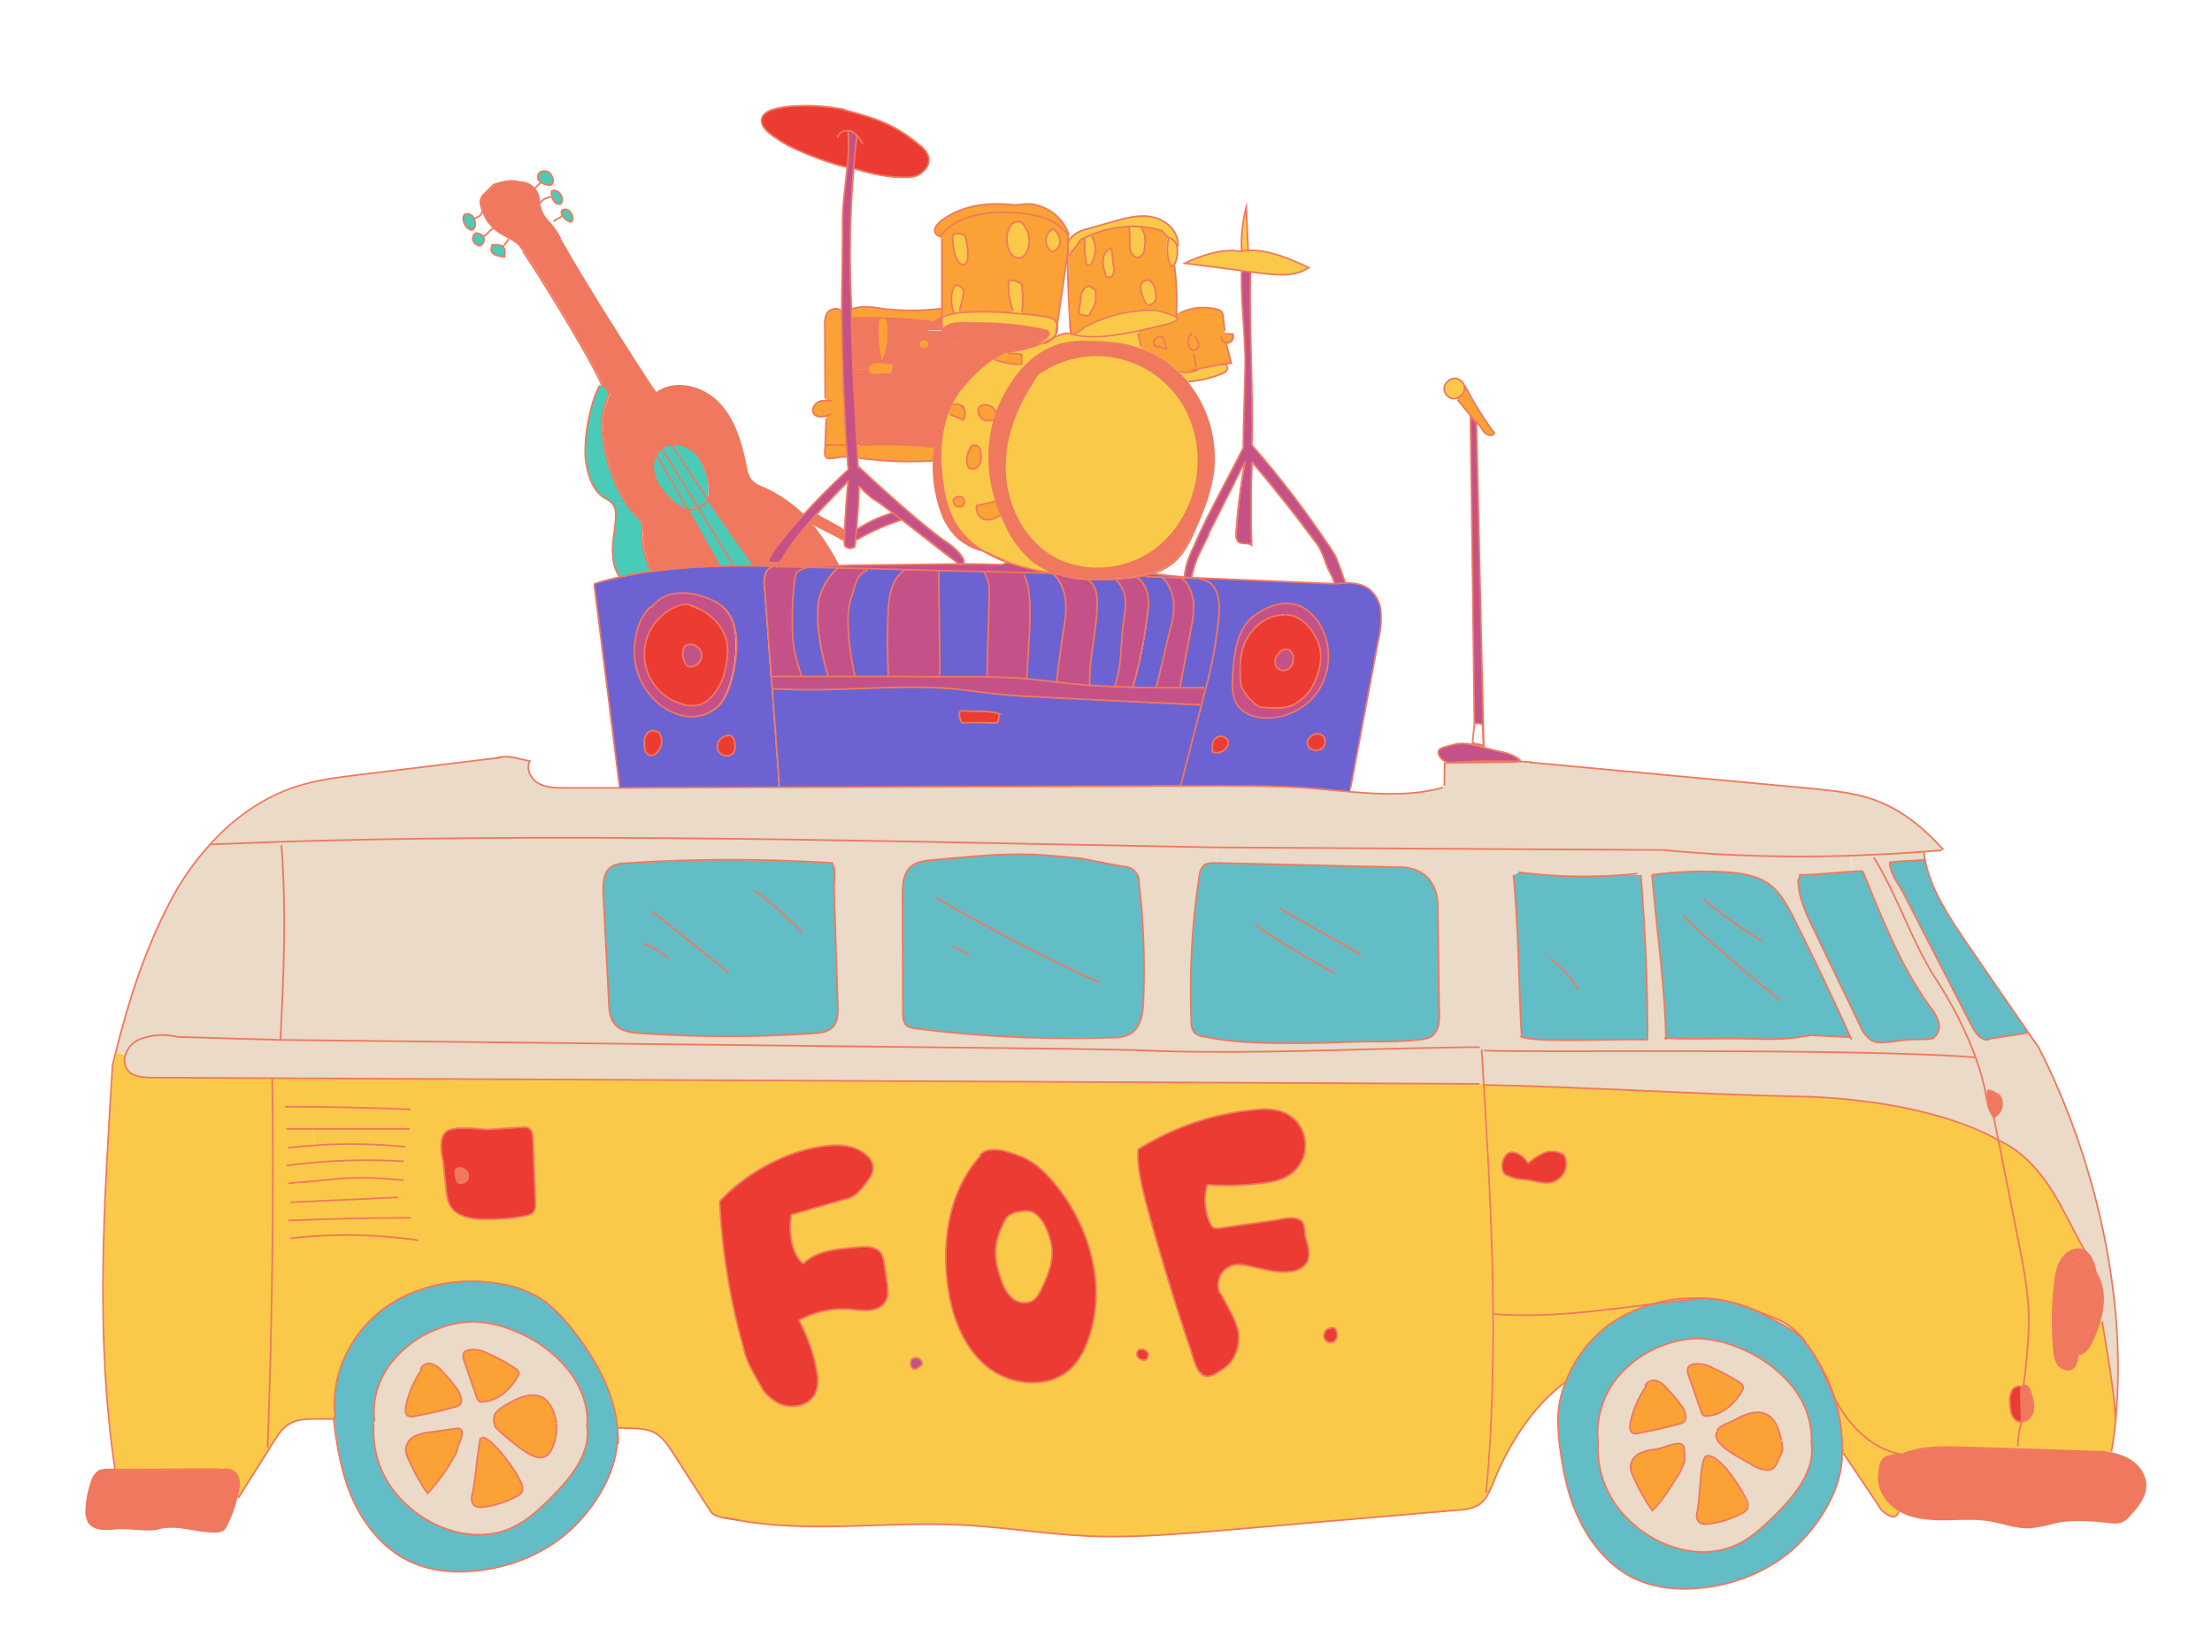 <svg xmlns="http://www.w3.org/2000/svg" viewBox="0 0 668.8 499.4"><style><![CDATA[.K{fill:#fbc94a}.L{fill:#faa235}.M{fill:#c45188}.N{fill:#ec3b33}.O{fill:#f0785e}.P{fill:#eadac7}.Q{fill:#6d62d1}.R{fill:#63bdc6}.S{fill:#4acbb8}]]></style><path d="M642.3 440.6c3.5 1.6 6.4 4.9 6.3 8.7-.1 3.4-2.5 6.2-4.8 8.8-.5.7-1.2 1.2-1.9 1.7-1.4.8-3.1.5-4.7.4-5.3-.7-10.7-1-15.9.1-2.4.7-4.9 1.2-7.4 1.5-4.5.3-8.8-1.5-13.2-2.2s-8.8-.3-13.3-.2-9-.3-12.9-2.5l-.3-.2c-3.8-2.2-6.6-6.3-6.2-10.6s.7-6.3 6.4-6.3l.1-.3.7.1c5.6-2.3 11.9-2.2 18-2l16.9.5 21.1.7c.9 0 1.9.1 2.9.1 2.8.1 5.6.7 8.2 1.7z" class="O"/><path d="M605.3 345.3c6 3 10.7 8.1 14.4 13.7 3.8 5.8 7.1 13.2 10.6 19.2-2.4-1.4-5.1.3-6.3 1.7-1.9 2.2-2.4 5.2-2.7 8a95.43 95.43 0 0 0-.3 20c0 1.7.5 3.3 1.3 4.7 1 1.3 3 2 4.3 1.1s1.4-2.6 1.6-4.3c1.6.2 3.2-1.7 4-3.4 1-2.1 1.9-4.3 2.5-6.5h.9c1.3 8.4 3.7 20.8 4 29.5-.3 3.3-.7 6.6-1.3 9.9l-4.3.1c-1 0-1.9-.1-2.9-.1l-21.1-.7v-.9c0-2.5.4-5.1 1.1-7.5 1.7-.2 3.1-1.4 3.5-3.1.5-2-.1-4-.7-6-.3-1-1.1-2.3-2.1-1.9.7-6.1 1.7-14 1.6-20.2-.1-8.2-1.7-16.3-3.3-24.3l-5.9-29.7c.4.3.8.5 1.1.7z" class="K"/><g class="O"><path d="M628.3 409.4c-.3 0-.5-.1-.7-.3-.8-.7-1.3-1.7-1.4-2.8-1.3-8.4-.5-17 2.2-25.1l.8-.6c1.9.9 3.5 2.4 4.5 4.2 1.4 2.3 2.1 4.9 2.2 7.5 0 2.4-.4 4.8-1.1 7.2-.7 2.2-1.5 4.4-2.5 6.5-.8 1.7-2.4 3.6-4 3.4z"/><path d="M624 379.9c1.2-1.4 3.9-3.1 6.3-1.7 1.4.8 2.7 2.8 3.4 6.6-1.1-1.8-2.7-3.3-4.5-4.2l-.8.6c-2.7 8.1-3.5 16.7-2.2 25.1 0 1.1.5 2.1 1.4 2.8.2.1.5.2.7.3-.2 1.7-.3 3.4-1.6 4.3s-3.3.2-4.3-1.1c-.9-1.4-1.3-3-1.3-4.7a95.43 95.43 0 0 1 .3-20c.2-2.9.8-5.9 2.6-8zm-12.1 39c1-.4 1.8.9 2.1 1.9.6 2 1.2 4 .7 6-.4 1.6-1.8 2.9-3.5 3.1.1-.1.1-.3.1-.4l-.2-8.5c0-.6.1-1.1.3-1.6.1-.3.3-.4.5-.5z"/></g><path d="M613.2 312.2l-.3.2-10.9 1.7c-.9.1-.9.5-1.8.3-2-.5-3.3-2.6-4.2-4.4l-20.3-39.5c-1.5-2.9-4.4-6.5-4.3-9.7 2-.3 8.6-.5 10.6-.8 1.7 8.9 6.9 16.8 12 24.4l19.2 27.8z" class="R"/><path d="M611.3 429.4c0 .1-.1.2-.1.4-.3 0-.7 0-1-.2-2-.8-2.4-3.4-2.4-5.5-.2-1.4.1-2.9.8-4.1.7-.9 1.8-1.2 2.9-.8-.2.5-.4 1.1-.3 1.6l.1 8.6z" class="N"/><path d="M604.8 331.4c1.2 2.2.4 5.1-1.8 6.3l-.1.1c-1-1.4-1.7-3-1.9-4.7-.2-1.1-.1-2.3.2-3.4.7-.3 3 1.1 3.6 1.7z" class="O"/><path d="M597.3 319.7c1.6 4.3 2.8 8.8 3.5 13.4h.1c.2 1.7.9 3.3 1.9 4.7l1.4 6.9c-16.6-9.3-41.5-12.9-60.3-13.2-30.1-.6-65.1-2.9-95.2-3.5v-.4l-.6-9.9.7-.1c10 .6 75.5-.3 119.2.8 11.8.3 22.1.7 29.3 1.3z" class="P"/><path d="M586.1 309.2c.5 1.7-.1 3.6-1.6 4.6-.9.5-5.9.4-6.9.5-4.7.3-3 .5-7.7.8-.8 0-1.3.1-1.8.1-1 0-1.9-.3-2.7-.9-1.4-1.1-2.4-2.6-3.1-4.2L548 280.4c-2-4.3-4.1-8.8-4.4-13.5-.1-.6.1-1.2.4-1.7.4-.5-.4-.7.3-.7 4.3 0 10.5-.7 15.6-1 1.2-.1 2.2-.1 3.2-.1 6 14.4 11.3 28.5 20.4 41.2 1.3 1.4 2.1 2.9 2.6 4.6z" class="R"/><path d="M597.3 319.7c-3.1-8.4-7.2-16.4-12.1-23.8-7.3-11.4-11.5-25.2-18.7-36.6v-.8c5.1-.2 10.2-.5 15.3-.9v.3l.3 2.1c-2 .3-8.6.5-10.6.8-.1 3.3 2.8 6.8 4.3 9.7l20.3 39.5c1 1.8 2.2 4 4.2 4.4.9.2.9-.1 1.8-.3l10.9-1.7.3-.2c1 1.5 2 2.9 3.1 4.4 16.9 33 26.9 75 23.4 112.5-.3-8.6-2.7-21.1-4-29.5h-.9c.7-2.3 1.1-4.7 1.1-7.2-.1-2.7-.8-5.3-2.2-7.5-.7-3.8-2-5.8-3.4-6.6-3.5-6-6.7-13.4-10.6-19.2-3.7-5.6-8.4-10.7-14.4-13.7-.4-.2-.8-.4-1.1-.6-.4-2.3-.9-4.6-1.4-6.9 2.3-1.2 3.2-4 2-6.2l-.1-.1c-.6-.5-2.9-1.9-3.7-1.7-.3 1.1-.4 2.3-.2 3.4h-.1c-.7-4.7-1.9-9.2-3.5-13.6z" class="P"/><path d="M554.8 422.8c4 7.9 11.3 15.3 19.8 16.7l-.1.3c-5.8.1-6 1.9-6.4 6.3s2.4 8.4 6.2 10.6l-.2.3c-.5 1.4-1.4 1.8-2.8 1.3-1.4-.6-2.6-1.7-3.3-3.1l-10.7-15.9h-.1c0-5.6-.7-11.2-2.4-16.5z" class="K"/><path d="M597.3 319.7c-7.2-.6-17.4-1-29.3-1.3l.1-3.2c.5 0 1.1 0 1.8-.1 4.7-.3 3-.5 7.7-.8 1-.1 6.1.1 6.9-.5 1.4-1.1 2-2.9 1.6-4.6-.5-1.7-1.4-3.2-2.5-4.6-9.1-12.7-14.4-26.8-20.4-41.2-1 0-2.1 0-3.2.1l-.1-4.9 6.6-.3v.8c7.2 11.5 11.4 25.2 18.7 36.6 4.9 7.6 8.9 15.6 12.1 24z" class="P"/><path d="M542.5 277.9c5.9 11.8 11.6 23.7 17 35.7l-.3.1c-.1 0-11.7-.6-11.8-.6-7.7 1.3-10.3 1.3-22.2 1-5.1-.1-16.1.3-21.6-.2-.3-15.8-3-33.7-4.2-49.4 7.6-1 15.2-1.3 22.8-.8 4.3.3 8.8 1 12.4 3.5s6 6.8 7.9 10.7zM537.1 457.7c5.8-5.8 11.7-13.2 10.6-21.2.3-6.5-2-12.8-6.2-17.7-4.4-5.2-10.1-9.2-16.6-11.6-3.6-1.5-7.5-2.4-11.4-2.5-3.6 0-7.2.7-10.6 2-5.8 2.1-11 5.9-14.8 10.8-3.7 5-5.8 12.2-5 18.3-.5 7.5 1.8 14.9 6.5 20.7 1.5 1.9 3.3 3.6 5.2 5.2 8.2 6.7 19.9 9.8 29.6 5.6 5-2.1 9-5.9 12.7-9.6zm-65.8-24c-.7-5.3 0-10.7 2-15.7 2.6-6.8 7-12.8 12.8-17.2 4.2-3.1 9-5.3 14-6.7 4.8-.6 9.7-1.2 14.8-1.6 2.5.1 4.9.4 7.3.9.1 0 .3 0 .4.1 2.9.8 6 1.9 8.8 3 .3.1.5.3.8.4 4.6 2.6 10.5 4.8 13.7 9l.4.6c3.1 4.3 5.4 9.6 7.5 14.5.3.6.6 1.3.9 1.9 1.7 5.3 2.4 10.9 2.3 16.5v.8c-.3 9.8-6.1 19.4-13 26.4-7.6 7.6-18 12.2-28.7 13.4-7.2.9-14.7.3-21.2-2.8-7.7-3.7-13.5-10.8-17-18.6s-4.9-16.4-5.8-24.9z" class="R"/><path d="M538.6 435.4l.1.2c.2 2.6.4 2.7-.7 5-.4.9-1.2 3-2.1 3.4-1.7.9-4.4-.1-6-1.1-3.9-2.4-12.6-6.3-10.8-10.1v-.2c.2-1.6 3.7-2.6 5.1-3.3 3.1-1.7 6.7-3.4 9.8-1.8 2.9 1.5 3.9 4.9 4.6 7.9zM527.8 453.4c.5.9.7 1.9.3 2.9-.3.5-.8.9-1.4 1.2-3.1 1.7-6.4 2.8-9.9 3.3-1.3.2-2.8.1-3.6-.9-.4-.9-.5-1.9-.2-2.9 1.1-5.2.9-15.8 2.7-16.7 3.8-1 9.7 7.9 12.1 13.1zM526.1 418.1c.5.2.8.6 1 1.2 0 .4-.1.7-.3 1-2.2 4-6.1 7.5-10.7 7.8-.4.1-.8 0-1.1-.2-.3-.3-.5-.6-.6-1l-4.1-11.8c-.2-1.8.3-2.4 2.1-2.7 1.9-.1 3.7.2 5.3 1.1 3 1.2 5.8 2.8 8.4 4.6z" class="L"/><path d="M524.2 429.4c-1.4.8-4.9 1.7-5.1 3.3v.2c-1.8 3.8 6.9 7.7 10.8 10.1 1.6 1 4.3 2 6 1.1.9-.5 1.7-2.5 2.1-3.4 1.2-2.3 1-2.5.7-5l-.1-.2c-.7-3-1.7-6.4-4.5-7.8-3.1-1.6-6.8.1-9.9 1.7zm3.6 24c-2.4-5.2-8.3-14.1-11.9-13.1-1.9.9-1.7 11.5-2.7 16.7-.3.9-.3 2 .2 2.9.7 1.1 2.3 1.1 3.6.9 3.5-.5 6.8-1.6 9.9-3.3.6-.3 1-.7 1.4-1.2.2-1 0-2.1-.5-2.9zm-17.5-38.3l4.1 11.8c.1.4.3.7.6 1 .3.2.7.3 1.1.2 4.6-.2 8.5-3.7 10.7-7.8.2-.3.3-.7.3-1-.2-.5-.5-.9-1-1.2-2.6-1.8-5.5-3.3-8.4-4.6-1.6-.9-3.5-1.3-5.3-1.1-1.8.3-2.3.8-2.1 2.7zm-.6 13.5c-.1-1.5-.8-3-1.8-4.1-1.2-1.7-2.6-3.2-4-4.7-.8-1.1-2-1.9-3.3-2.3-1.3-.3-2.9.4-3.2 1.8l.1.1c-2.3 3.3-3.9 7.1-4.7 11.1-.2 1-.2 2.3.7 2.8.6.3 1.2.3 1.8.1 4.3-.8 8.5-1.7 12.6-2.9.5-.1.9-.3 1.3-.7.4-.3.5-.7.5-1.2zm38 7.9c1.1 8-4.9 15.4-10.6 21.2-3.7 3.8-7.7 7.5-12.6 9.6-9.7 4.2-21.4 1.1-29.6-5.6-1.9-1.5-3.7-3.3-5.2-5.2-4.7-5.9-7-13.2-6.5-20.7-.8-6.1 1.3-13.3 5-18.3 3.8-4.9 8.9-8.7 14.8-10.8 3.4-1.3 7-2 10.6-2 3.9.2 7.8 1 11.4 2.5 6.4 2.4 12.1 6.3 16.5 11.5 4.2 5 6.5 11.3 6.2 17.8zm-38.5 5.2c.2-1.2 0-4.4-.4-4.7-1.4-1.6-5.6.8-8.4 1.2-1.6.1-3.2.5-4.7 1.2s-2.6 2.1-2.8 3.8c0 1 .2 2 .7 2.9 1.6 3.7 3.5 7.3 5.9 10.6 3.1-3 5.3-6.8 7.6-10.4.9-1.5 1.6-3 2.1-4.6z" class="P"/><path d="M508.9 437c.4.3.5 3.5.4 4.7-.5 1.6-1.2 3.1-2.1 4.5-2.2 3.7-4.5 7.4-7.6 10.4-2.4-3.3-4.3-6.8-5.9-10.6-.4-.9-.7-1.9-.7-2.9.2-1.7 1.3-3.1 2.8-3.8s3.1-1.1 4.7-1.2c2.8-.3 7-2.7 8.4-1.1zM497.6 419.4l-.1-.1c.2-1.3 1.8-2 3.2-1.8 1.3.4 2.4 1.2 3.3 2.3 1.4 1.5 2.8 3.1 4 4.7 1 1.1 1.7 2.6 1.8 4.1 0 .4-.1.9-.4 1.2-.4.3-.8.6-1.3.7-4.2 1.2-8.4 2.1-12.6 2.9-.6.2-1.2.1-1.8-.1-.9-.5-.9-1.8-.7-2.8.7-4 2.3-7.8 4.6-11.1z" class="L"/><path d="M460.2 313.3c-.6 0-.9-32-2.6-48.7l1.6-.9c10.5 1.4 21.2 1.6 31.8.8h5.1c1.3 16.1 2.1 33.7 2 49.8-6.9-.5-33.8 1-38-.9l.1-.1z" class="R"/><path d="M472 348.7c1.1.4 1.3.9 1.4 3 .1 1.3-.3 2.6-1.1 3.6-1.3 1.6-3.4 2.5-5.5 2.3-2.2-.2-4.3-.9-6.5-1-1.7-.1-3.3-.6-4.9-1.3-2.1-1-1.5-5.4.5-6.6s4.8 1 6 3c1.5-1.3 3.2-2.4 5-3.2 1.6-.6 3.5-.6 5.1.2z" class="N"/><path d="M149.9 229.3c3.6-1.3 6.5.1 10.3.8-1.3 2.4.3 5.5 2.7 6.8s5.2 1.3 7.9 1.3h16.6l48.2-.2 45.3-.1 18.7-.1 69.1-.2c8.7 0 17.4 0 26.1.6 4.5.3 9.1.8 13.7 1.2 9.4.8 18.8 1.2 27.8-1.3l.5-.5.1-6.9c.7 0 1.3-.1 2-.1h1.7l16.4-.2c.5 0 1 0 1.5-.1 1.4 0 2.8.1 4.2.2v.1l85.2 7.9c6.7.7 13.6 1.3 19.9 3.8 7.7 3 14.2 8.4 19.7 14.5l-.3.3-5.4.4c-5.1.4-10.2.7-15.3.9l-6.6.3c-18.6.7-37.3.1-55.8-1.6-45.1.5-90.6 0-136.2-.8l-57.9-1.1c-75.2-1.5-150.5-2.9-224.8-.6l-21.4.8c7.1-7.8 15.7-14 25.7-17.3 6.3-2.1 13-2.9 19.6-3.7l40.8-5.1z" class="P"/><path d="M455.9 348.7c-2 1.2-2.7 5.5-.5 6.6 1.5.7 3.2 1.2 4.9 1.3 2.2.1 4.3.8 6.5 1 2.1.2 4.2-.6 5.5-2.3a5.16 5.16 0 0 0 1.1-3.6c-.1-2.1-.3-2.6-1.4-3-1.6-.7-3.4-.8-5-.2-1.8.8-3.5 1.9-5 3.2-1.3-2-4.1-4.2-6.1-3zm-4.4 48.6c-.2-23.2-1.4-46.4-2.8-69.3 30.1.6 65.1 2.9 95.2 3.5 18.9.4 43.7 3.9 60.3 13.2l5.9 29.7c1.6 8 3.2 16.1 3.3 24.3.1 6.1-.8 14.1-1.6 20.2-.2.1-.4.2-.5.4-1-.4-2.2-.1-2.9.8-.7 1.2-1 2.7-.8 4.1.1 2.1.4 4.7 2.4 5.5.3.1.7.2 1 .2-.7 2.4-1.1 4.9-1.1 7.5v.9l-16.8-.5c-6.1-.2-12.4-.3-18 2l-.7-.1c-8.5-1.5-15.7-8.8-19.8-16.7-1.8-5.9-4.7-11.4-8.4-16.3l-.4-.6c-2.2-3.2-5.3-5.6-8.9-7.1-1.5-.6-3.4-1.4-5.6-2.2-2.8-1.4-5.7-2.4-8.8-3-2.3-.7-4.7-1-7.2-1h-.3c-5-.2-10 .3-14.8 1.6-16.1 2-31.3 4.3-48.4 3.1l-.3-.2z" class="K"/><path d="M458.4 230.3c-6.5-.2-13-.1-19.6.3h-.1c-.9 0-1.8-.3-2.6-.8-1.2-.9-1.9-2.6-.7-3.4 1.2-.5 2.4-.8 3.7-1.1 4.2-1.3 8.9.9 13.2 1.8 2.5.5 5.1 1.1 7.1 2.8-.2.1-.6.3-1 .4z" class="M"/><path d="M451.6 448c-.5 1.3-1 2.5-1.7 3.7l-.5-.3c1.6-17.9 2.2-36 2.1-54.2h.2c17.1 1.2 32.2-1.1 48.4-3.1-5 1.3-9.7 3.6-13.9 6.6a39.27 39.27 0 0 0-12.9 17.2h-.1c-9.9 7.6-16.9 18.5-21.6 30.1z" class="K"/><path d="M82.3 326l-36.6-.2c-2.4 0-5.1-.1-6.8-1.9-1.3-1.4-1.6-3.4-.9-5.1.6-2 2.1-3.6 4-4.5 3.7-1.5 7.7-1.8 11.6-.8l31.2.9 238.5 2.7 20.6.4c25.3 1.2 54.2.1 79.2-.5l20.2-.4 4.8.6v.5l.6 9.9-1.3.1L82.3 326z" class="P"/><path d="M448.6 225.2c-.3-2.4 0-3.8-.4-6.3-.6 0-2-.5-2.4 0l-1.2-93.3 1.1 1.4c.3.3.5.6.8 1l-.1.1 2.2 97.1z" class="M"/><path d="M442.9 116.6c2.6 5 5.5 9.8 8.9 14.3-.5 1.4-2.7.5-3.4-.7s-1.6-2.3-2.6-3.2h-.1l-1.1-1.4-3.9-4.7-.2-.5c1.2-.4 2.1-1.5 2.2-2.8 0-.3 0-.7-.1-1h.3z" class="L"/><path d="M442.6 116.6c.1.3.1.7.1 1-.1 1.3-1 2.4-2.2 2.8-.4.2-.9.2-1.4.2-1.7-.4-2.8-2.1-2.4-3.8v-.2c.6-1.6 2.7-2.8 4.2-1.9.9.4 1.5 1.1 1.7 1.9z" class="K"/><path d="M435 302.8c.1 4 .9 8.4-2.5 10.7-1.2.8-5.6 1.2-9.5 1.3-2.7.1-5.1.1-6.1.1-10.5 0-13.7.5-24.3.5-9.6 0-19.3.1-28.7-2-1.2-.1-2.3-.7-3.1-1.5-.5-.9-.8-1.9-.7-2.9a232.18 232.18 0 0 1 2.4-44.1c.1-1.2.5-2.3 1.3-3.2 1-.9 2.4-.9 3.8-.8l55.5 1.3c4.1-.1 7.8 1.7 9.5 4.5s1.9 4.6 2 7.9l.4 28.2z" class="R"/><path d="M404.2 403.2c.2 1.2-.6 2.4-1.8 2.7h-.5c-1.1-.2-1.9-1.3-1.7-2.4 0-.3.1-.5.3-.7.3-.7 1-1.1 1.7-1.1 1.3-.7 1.7.1 2 1.5z" class="N"/><path d="M403.6 176.5l3.1-.2c2.4-.2 4.9.3 7 1.6 2.3 1.8 3.7 4.4 3.8 7.3.2 2.8-.1 5.7-.8 8.5l-8.4 44.7-.1 1-13.7-1.2c-8.7-.6-17.4-.6-26.1-.6h-11.7v-.2l6.2-24c.1-.3.1-.5.2-.8.4-1.5.8-2.9 1.1-4.3 2.1-7.5 3.4-15.1 4.1-22.8.2-3.5-.1-7.6-3.1-9.5-1.2-.7-2.6-1.1-4.1-1.2l42.5 1.7zm-4.7 31.9c3.5-5.9 3.7-13.2.4-19.2-1.8-3.2-4.8-6-8.4-6.6-4.6-.7-8.4 1.2-12.2 4-4.9 4.2-5.6 11.4-6 17.8-.2 3.1-.3 6.5 1.6 9.1 1.7 2.3 4.6 3.4 7.5 3.6 6.9.4 13.4-2.9 17.1-8.7zm1.5 17.2c.9-1.9-.3-4-2.3-3.6-1.2 0-3.2 1.5-2.6 3.4s4 2.1 4.9.2zm-29.5.3c.8-1.4.6-3-1.8-3.3-.9.1-1.6.5-2.1 1.2-.5 1.1-.6 2.4-.3 3.6 1.5.4 3.2-.1 4.2-1.5z" class="Q"/><path d="M398 221.9c2.1-.3 3.2 1.7 2.3 3.6s-4.2 1.8-4.9-.2 1.4-3.4 2.6-3.4z" class="N"/><path d="M498.1 314.3a635.73 635.73 0 0 0-2-49.8H491c-10.6.8-21.2.6-31.8-.8l-1.6.9c1.7 16.7 2 48.7 2.6 48.7l-.1.1c4.2 2 31.1.4 38 .9zm69.9 4.1c-43.8-1-109.2-.2-119.2-.8l-.7.1v-.5l-4.8-.6c-6.3 0-13.1.2-20.2.4v-2.1c3.9-.2 8.3-.5 9.5-1.3 3.3-2.3 2.5-6.7 2.5-10.7l-.4-28.2c0-3.3-.3-5.1-2-7.9s-5.4-4.6-9.5-4.5l-55.5-1.3.1-4.6 136.2.8c18.6 1.7 37.2 2.2 55.8 1.6l.1 4.9c-5 .3-11.3 1-15.6 1-.7 0 .1.2-.3.7-.3.5-.5 1.1-.4 1.7.3 4.8 2.3 9.2 4.4 13.5l14.3 29.7c.6 1.7 1.7 3.1 3.1 4.2.8.6 1.7.9 2.7.9l-.1 3zm-8.7-4.7l.3-.1c-5.4-12-11.1-23.9-17-35.7-2-4-4.2-8.1-7.8-10.7s-8.1-3.2-12.4-3.5c-7.6-.5-15.3-.3-22.8.8 1.3 15.7 3.9 33.6 4.2 49.4 5.5.5 16.4.1 21.6.2 11.8.3 14.5.3 22.2-1 0 .1 11.6.7 11.7.6z" class="P"/><path d="M394.8 374.3c.8 2.5 1.6 5.5.1 7.6-1 1.2-2.4 2.1-4 2.3-4.5.9-9-.7-13.5-1.6-1.5-.4-3.1-.5-4.6-.2-3.4 1-5.3 4.6-4.2 7.9.1.2.1.4.2.6h.3c1.8 3.4 5.4 8.8 5.5 12.7s-1.4 8-4.6 10.1c-1.5 1-3.9 2.8-5.6 2.2-2.6-.9-3.3-5.1-4.2-7.6-5-14.9-9.6-29.9-13.7-45.1-1.4-5.2-2.7-10.4-2.3-15.8 10.7-6.7 22.9-10.9 35.6-12 2.5-.3 5.1-.2 7.6.5 5.7 1.9 8.7 8 6.8 13.7-.9 2.6-2.7 4.8-5.2 6.1-2 1-4.2 1.6-6.4 1.8-5.8.8-11.7 1-17.5.6-1.1 3.8-.8 7.8.8 11.5.2.5.5 1 1 1.4.6.3 1.3.3 2 .2l16.2-2.3c2.6-.4 6.6-1.6 8.5.2 1.1 1.1.7 3.7 1.2 5.2z" class="N"/><path d="M389.7 196.4c.9.6 1.4 1.6 1.3 2.7 0 1.3-.6 2.5-1.7 3.2-1.2.7-2.6.3-3.4-.8-.7-1.1-.4-3.3.6-3.8.2-.9 2.2-1.8 3.2-1.3z" class="M"/><path d="M392 212.4c-3.2 2.1-7.2 1.5-11 1.3-1.1-.1-5.8-4.5-6-7.4-.3-4.7-.3-9.3 2-13.5s6.6-7 11.1-7h.6c4.6 0 8.4 4.4 9.9 8.8s.2 9.1-2 13.1c-1.2 2-2.8 3.6-4.6 4.7zm-1-13.3c.1-1.1-.4-2.1-1.3-2.7-.9-.5-2.9.4-3.2 1.4-1 .5-1.2 2.7-.6 3.8.8 1.1 2.2 1.4 3.4.8 1.1-.7 1.7-1.9 1.7-3.3z" class="N"/><g class="K"><path d="M378.1 82.2l-2.7-.3-17.3-2.2c4.6-2.4 11.8-4.6 16.8-3.6l.4-.1c.7-.1 1.4-.1 2-.2 6.3-.2 12.4 2.5 18.2 5.2-4 2.8-9.4 2.3-14.3 1.7l-3.1-.5z"/><path d="M375.4 75.8c-.2-4.5.3-8.9 1.4-13.2l.6 13.2c-.7 0-1.4.1-2 .2v-.2z"/></g><path d="M377 192.9c-2.4 4.1-2.3 8.8-2 13.5.2 2.9 4.9 7.3 6 7.4 3.9.3 7.8.8 11-1.3 1.9-1.2 3.4-2.8 4.6-4.7 2.2-4 3.5-8.8 2-13.1s-5.3-8.8-9.9-8.8h-.6c-4.6 0-8.8 3-11.1 7zm4.8 24.1c-2.8-.2-5.8-1.3-7.5-3.6-1.8-2.5-1.8-5.9-1.6-9.1.3-6.4 1-13.6 6-17.8 3.8-2.8 7.5-4.7 12.2-4 3.7.6 6.6 3.4 8.4 6.6 3.3 6 3.1 13.3-.4 19.2-3.6 5.8-10.2 9.2-17.1 8.7z" class="M"/><path d="M370.9 225.9c-.9 1.4-2.6 1.9-4.2 1.5-.4-1.2-.3-2.5.3-3.6.5-.7 1.3-1.2 2.1-1.2 2.4.3 2.6 1.9 1.8 3.3z" class="N"/><path d="M362.2 137.4c.6 11.1-4.4 22.6-13.5 29.1s-22.1 7.3-31.5 1.3c-8.2-5.2-12.9-14.8-13.4-24.5s2.8-19.3 8.1-27.4c1.3-2.1 1.1-2.5 3.3-3.9 14.3-8.9 33.2-4.6 42.2 9.8.8 1.3 1.5 2.6 2.1 3.9 1.6 3.7 2.5 7.7 2.7 11.7z" class="K"/><path d="M378.5 134.6c8.6 9.8 16.4 20.1 23.6 30.9.7 1 1.4 2.1 1.9 3.2 1.5 3.6 1.4 3.9 2.8 7.6-1.1 0-2.1.1-3.1.2-.8-2.9-1.5-3.2-2.4-5.6-.9-2.2-1.5-4.5-2.9-6.4-6.8-9.2-12.3-16.1-19.7-24.9-.3 7.4-.3 17.8-.1 25.2-1.2-.9-3.2 0-4.2-1.2-.4-.7-.6-1.5-.5-2.3.5-7.3 1.4-14.6 2.7-21.8-1.8 3-3.7 7.4-5.4 10.5l-.1.2-5.6 11.1.1.1c-2.6 5.5-4 7.2-5.3 13.2-.7-.1-1.4-.2-2.1-.2.5-4.1 1.5-6.4 3.3-10.1 0-.1.1-.2.1-.2 3.2-7.6 10.8-21.4 14.3-28.4 0-6.1.7-24.5.6-27.8l-.3-6.3c-.4-6.5-1-13.8-.8-19.6l2.7.3c-.4 15.9.9 36.4.4 52.3z" class="M"/><path d="M361.4 164.3c0-.1.1-.2.1-.2-.1.1-.1.1-.1.2zm-3.3 10.3l2.1.1h1.2c1.4.1 2.8.5 4.1 1.2 2.9 1.9 3.3 6 3.1 9.5-.7 7.7-2 15.3-4.1 22.8l-.4-.1h-7.4l3.5-18.5c.6-2.6.9-5.3.6-7.9-.4-2.6-1.6-6-3.9-7.1h1.2z" class="Q"/><path d="M369.4 113.2c-3.2 1.3-6.7 2.1-10.2 2.4l-.3.2c-.8-1-1.7-2-2.7-2.9l.3-.3c1.9.4 3.8.1 5.5-.6v-.1c2.2-.5 4.4-1 6.6-1.3l1.3-.2c.7.1 1.2.8 1 1.5-.2.6-.8 1.1-1.5 1.3z" class="K"/><path d="M351 174.4l5.8.2c2.3 1.2 3.6 4.5 3.9 7.1.2 2.7 0 5.3-.6 7.9l-3.5 18.5h-7.1v-.3c1.4-5.4 2.8-12.1 4.2-17.5.9-2.6 1.2-5.4 1.1-8.2-.2-2.6-1.5-6.4-3.8-7.7z" class="M"/><path d="M353.2 71.9c1.3.2 2.3 1.1 2.6 2.4 0 .1.1.2.1.4.2 1.1.1 2.2-.1 3.3-.1.6-.3 1.1-.5 1.6-.2.4-.6.7-1.1.8h-.3c-1-2.6-1.2-5.4-.6-8.2l-.1-.3z" class="K"/><path d="M355.7 95.8v-1.1h.9c3.6-1.8 7.8-2.2 11.6-1.1.4.1.8.3 1.1.6.3.4.5 1 .5 1.5.2 1.4.3 2.8.5 4.2v1l2.4.1c.1.2.2.5.2.7 0 1-.7 1.8-1.6 2h-.5v.2c.4 1.3 1.2 4.7 1.6 6l-2.2.3c-.4-.2-.9-.1-1.3.2-2.2.4-4.4.8-6.6 1.3v.1c-1.7.8-3.7 1-5.5.6l-.3.3c-.3-.3-.6-.6-.9-.8-3-2.9-6.6-5.1-10.6-6.4l.2-.5-.9-4.3-.1-.5 6.5-1.5c1-.2 5.2-1.2 5.6-2.2-.1-.3-.3-.5-.6-.7z" class="L"/><path d="M346.7 92.2c-.9-1.1-2.2-4.4-1.9-5.8s2.5-2.2 3.3-1c.5.5.9 1.2 1 2 .3 1 .4 2.1.2 3.1s-1.2 1.8-2.3 1.7h-.3z" class="K"/><path d="M344.8 410.8c-1.5-.5-1.2-2.7-.3-2.8 1-.4 2.1.1 2.6 1.1v.1c.3.7-.5 2.9-2.3 1.6z" class="N"/><path d="M347 179.9c-.4-1.6-1.5-4.2-2.9-4.9l-.1-.7c1.5-.2 2.9-.6 4.3-1l.1.2 9.7 1v.2h-1.2l-5.8-.2c2.3 1.3 3.6 5.2 3.9 7.7.1 2.8-.3 5.5-1.1 8.2-1.4 5.4-2.8 12.1-4.2 17.5v.2c-2.3 0-4.6 0-7-.1v-.2c2.1-7.5 3.6-15.1 4.5-22.8.1-1.6.1-3.4-.2-5.1z" class="Q"/><path d="M344.3 267.1c1.4 11.9 1.9 23.8 1.3 35.7-.2 3.6-.7 7.7-3.8 9.6-1.7.9-3.7 1.3-5.6 1.2-4.3.2-8.6.2-12.9.2-15.7 0-31.4-1-46.9-3-.8 0-1.5-.3-2.2-.7-1.2-.9-1.3-2.5-1.3-4l-.1-35.3c0-3.2.2-6.8 2.5-8.9 1.8-1.5 4.2-1.8 6.6-2 12.2-1 19.4-1.8 27.9-1.7 4.9.1 10.3.5 17.4 1.3l12.2 2.2a4.87 4.87 0 0 1 4.9 4.7c.1.3.1.5 0 .7z" class="R"/><path d="M341.3 68.4l3.5.1c1.6 2.1 1.7 4.3 1.2 6.9 0 1-.6 1.8-1.4 2.3-1.5.6-2.9-1.2-3-2.8s.2-4.7-.3-6.2v-.3z" class="K"/><path d="M344.1 175c1.5.8 2.6 3.4 2.9 4.9.3 1.7.3 3.5 0 5.2-.9 7.7-2.4 15.3-4.5 22.8v.2c-1.9 0-3.8-.1-5.7-.2 2.4-7.1 1.8-13.1 2.8-20.4.9-6 .8-8.7-2.3-12v-.5c.8 0 1.5-.1 2.3-.2 1.4-.1 2.8-.3 4.2-.5l.3.7z" class="M"/><path d="M392.7 315.5c10.5 0 13.7-.5 24.3-.5 1 0 3.4 0 6.1-.1v2.1c-24.9.7-53.8 1.8-79.2.5-2.3-.1-9.7-.2-20.6-.4v-3.4c4.3 0 8.6-.1 12.9-.2 1.9.1 3.9-.3 5.6-1.2 3-1.9 3.6-6 3.8-9.6.5-11.9.1-23.9-1.3-35.7.3-2.6-1.7-5-4.3-5.2h-.5l-12.2-2.2c-7.1-.8-12.5-1.2-17.4-1.3v-3.1l57.9 1.1-.1 4.6c-1.3 0-2.8 0-3.8.8-.8.9-1.2 2-1.3 3.2a232.63 232.63 0 0 0-2.4 44.1c-.1 1 .2 2 .7 2.9.8.9 1.9 1.4 3.1 1.5 9.4 2.2 19.1 2.1 28.7 2.1z" class="P"/><path d="M333.6 78.5c0-1.5 1-2.8 2.4-3.3l.7 5.5c.2.8.1 1.7-.2 2.5-.3.7-1.2 1-1.9.7-.1 0-.1-.1-.2-.1-.5-2.2-1.2-3.2-.8-5.3z" class="K"/><path d="M328.7 175.2l8.8-.1v.4c3.1 3.4 3.2 6.1 2.3 12-1.1 7.3-.4 13.3-2.8 20.4l-7.4-.4c-.3-8.5 1.9-15.3 2.2-23.8 0-3.6-.1-6.8-3.1-8.5z" class="Q"/><path d="M328.5 80.2c-.6-2.7-.7-5.4-.5-8.1l-.1-.2 2-.9.2.4c1.5 2.5 1.4 5 .4 7.7-.4.8-1.4 1.7-2 1.1zm-1.7 9.7c-.1-1.8 1.7-4 3.3-3.1v.2c.7.2 1.4.8 1.3 1.4s.1 1.4 0 2.4c-.1 1.3-1 2.7-2 4.5 0 .4-2.7-.1-3-.4-.4-1.7.4-3.2.4-5z" class="K"/><path d="M318.4 357.3c11.4 13.3 16.7 32.7 10.1 49-.9 2.5-2.3 4.8-4.1 6.8-6.5 7-18.7 6.1-26.1 0s-10.7-16-11.9-25.5c-1.6-13.5.9-28.3 10.2-38.3l-.2-.2c3.1-2.8 8-1.1 12 .4s7.2 4.5 10 7.8zm-3.3 32c1.9-4 3.6-8.5 2.8-12.9s-3.5-10.8-8-10.3c-2.9.3-3.7.2-5.8 2.2-4 7.3-4.1 11.9-1.1 19.7.6 1.8 1.7 3.4 3.2 4.7 1.5 1.2 3.6 1.5 5.4.8 1.8-.8 2.7-2.5 3.5-4.2z" class="N"/><path d="M355.7 95.8c.3.2.5.4.5.6-.4 1-4.5 2-5.6 2.2l-6.5 1.5c-6.7 1.4-13.8 2.5-19.5 1.1l-.1-.2a11.18 11.18 0 0 0 2.9-1.9c6.7-3.7 14.2-5.6 21.8-5.4 2.3.4 4.4 1.1 6.5 2.1z" class="K"/><path d="M347 92.2c1.1.1 2-.7 2.3-1.7.2-1 .1-2.1-.2-3.1-.1-.8-.5-1.5-1-2-.8-1.2-3-.4-3.3 1s.9 4.7 1.9 5.8h.3zM326.3 95c.3.3 3.1.8 3 .4 1-1.8 1.9-3.2 2-4.5.1-1-.2-1.6 0-2.4s-.6-1.3-1.3-1.4v-.2c-1.6-1-3.3 1.3-3.3 3.1s-.7 3.2-.4 5zm-3.1-17.6c.6-1.7 2.7-3.2 3.3-4.9h.1l1.2-.6.2.1c-.2 2.7 0 5.5.5 8.1.6.6 1.6-.3 1.9-1.1 1-2.7 1.2-5.2-.4-7.7l-.2-.4c3.6-1.5 7.5-2.4 11.4-2.5v.3c.5 1.5.2 4.6.3 6.2s1.5 3.4 3 2.8c.8-.5 1.4-1.3 1.4-2.3.5-2.6.4-4.8-1.2-6.9 2.1.2 4.2.6 6.3 1.2.1 0 2 2.1 2.1 2.2l-.1.2c-.6 2.7-.3 5.6.7 8.1h1.4c.6 4.8.8 9.6.6 14.3v1.1c-2-1-4.2-1.6-6.4-2-7.6-.2-15.2 1.6-21.8 5.4-.9.8-1.9 1.4-2.9 1.9h-.2c-.1-.1-.3-.1-.4-.2 0-.1-.1-.2-.1-.3-.5-7-.9-15.5-.9-23.2l.2.2zm10.4 1.1c-.4 2.1.4 3.1.8 5.2.7.4 1.6.3 2-.4 0-.1.1-.1.1-.2.3-.8.4-1.7.2-2.5-.2-1.8-.4-3.6-.7-5.5-1.4.6-2.4 1.9-2.4 3.4z" class="L"/><path d="M336.5 67c4.2-1.2 8.6-2.4 12.7-1.2s7.4 4.7 6.9 8.8l-.3.1c0-.1 0-.2-.1-.4-.3-1.3-1.3-2.2-2.6-2.4-.1 0-2-2.1-2.1-2.2-2-.6-4.1-1-6.3-1.2-5.1-.4-10.3.5-15 2.5-.7.3-1.4.6-2 .9l-1.2.6h-.1c-.6 1.7-2.7 3.2-3.3 4.9h-.3v-1.3c0-1 0-2 .1-3h.1c.8-1.9 2.8-3.1 4.7-3.7l8.8-2.4z" class="K"/><path d="M319.6 173.5c3 .9 6 1.5 9.2 1.6v.1c3 1.7 3.1 5 3 8.4-.3 8.5-2.5 15.3-2.2 23.8-2-.1-3.9-.3-5.9-.5-1.4-.1-2.8-.3-4.2-.5.1-1.1 1.4-11.3 2.4-17.6.5-2.6.6-5.2.3-7.9-.4-2.6-1.6-6.2-3.9-7.5.4.1.8.2 1.2.2l.1-.1z" class="M"/><path d="M318.1 76.2c-1.9-1.2-2.4-3.7-1.2-5.5.4-.6.8-1 1.4-1.3 3.4 2 2.5 6.2-.2 6.8zm-.2 300.2c.7 4.4-.9 8.9-2.8 12.9-.8 1.7-1.7 3.4-3.4 4.2-1.8.7-3.9.4-5.4-.8s-2.6-2.9-3.2-4.7c-3-7.8-2.9-12.4 1.1-19.7 2.1-2 2.9-1.9 5.8-2.2 4.4-.5 7.2 5.9 7.9 10.3z" class="K"/><path d="M316.6 173.3v-.1l1.6.3c2.2 1.4 3.5 4.9 3.9 7.5a26.21 26.21 0 0 1-.3 7.9 494.21 494.21 0 0 0-2.4 17.6l-9-1c.5-11.5 2.3-26.8-.8-31.5v-.8l7 .1z" class="Q"/><path d="M310.1 68.9c2.1 3.1 1 8.7-1.8 9.1-4.6.4-5.2-9.9-1.2-10.9 2-.5 2.5 1.1 3 1.8zM306.3 94c-1.2-2.9-1.6-6-1.3-9.1 1.1-.7 4.3.6 4 1.9.3 2.5.3 5 0 7.5l-.1.6-2.6-.2V94z" class="K"/><path d="M315.3 112c-2.3 1.4-2 1.7-3.3 3.9-5.3 8.1-8.7 17.7-8.1 27.4s5.3 19.3 13.4 24.5c9.4 6 22.4 5.2 31.5-1.3s14.1-18 13.5-29.1c-.2-4-1.1-7.9-2.7-11.6-6.8-15.5-24.8-22.6-40.3-15.8-1.4.6-2.7 1.3-4 2zm-14.2 39.5a42.6 42.6 0 0 1-.6-24.5c.2-.6.4-1.3.6-2 .2-.5.4-1 .6-1.4 4.7-11.5 13.4-20.7 25.8-20.3 6.5 0 12.2.4 17.3 2.2 3.9 1.4 7.5 3.6 10.6 6.4.3.3.6.5.9.8.9.9 1.8 1.9 2.7 2.9 5.9 7.4 8.8 16.9 7.8 26.3-.7 6.2-3 12.2-5.6 17.9-1.7 3.8-3.6 7.6-6.7 10.2-1.8 1.4-3.9 2.5-6.2 3.2-1.4.4-2.9.8-4.3 1s-2.8.4-4.2.5c-.8.1-1.5.1-2.3.2-2.9.2-5.8.3-8.8.1-3.1-.1-6.2-.7-9.2-1.6-2.6-.8-5-2.1-7.1-3.8-3.4-2.8-6.1-6.3-8-10.3-.7-1.3-1.3-2.6-1.8-3.9l-1.5-3.9z" class="O"/><path d="M303.5 106.4l1.1-.1.1.4c1 0 3.2.2 4.2.3v3c-2.9.1-5.8-.4-8.4-1.5l-.1-.2c.9-.7 2-1.3 3.1-1.9zm-2.3 18.6l-.6 2h-.2c-3.6 1.4-5.1-1.5-4.5-3.4s4.7-1.6 5.3 1.4z" class="L"/><path d="M309.6 173.9c3.1 4.7 1.4 20 .8 31.5-.8-.1-1.6-.2-2.3-.2-3.2-.2-6.4-.4-9.6-.4v-.6c0-8.8.5-17.8.6-26.7 0-.9-1-4.5-1.9-4.7l12.4.3v.8z" class="M"/><path d="M302.6 155.5c-1.1 1.2-3.9 2.1-5.3 1.3s-2.2-2.4-1.9-4l5.8-1.4c.4 1.5.9 2.8 1.4 4.1zm-9.1-20.3c.8-.9 3.3-1 3 3.5-.2 3.6-3.3 3.5-3.8 2.7-.5-.9-.6-1.9-.4-2.9.1-1.2.5-2.4 1.2-3.3z" class="L"/><path d="M298.8 218.5c-2.7-.1-5 0-7.8 0-.6 0-1.1-2.5-.9-3.1.1-.4.7-.5 1.1-.5l6.1.2c1.6 0 3.2.2 4.8.7 0 .9-.2 1.9-.6 2.7-.8.1-1.8.1-2.7 0z" class="N"/><path d="M291.7 71.2c1 2.9 1.5 7.9 0 8.7-2.8.8-3.7-5.3-3.8-8.6.8-1.3 3.7-.4 3.8-.1zm-.7 16c.3.6.4 1.3.2 2-.3 2.1-.7 2.7-1 4.8v.5l-1.8.3c-.9-2.4-1.2-6.1.3-8.2.1-.8 1.9 0 2.3.6z" class="K"/><path d="M288.7 152.7c-1.7-2.4 1.8-3.2 2.6-2s-.2 3.7-2.6 2zM291.1 123.1c.8 1.2.8 2.8 0 3.9-.9-.5-3.1-1.3-4-1.7l-.6-.2c.3-.9.7-1.8 1.1-2.6l.4.2c.7-1 2.5-.5 3.1.4zM288 71.3c0 3.3 1 9.4 3.8 8.6 1.5-.8.9-5.8 0-8.7-.2-.3-3.1-1.2-3.8.1zm15.7-7c6.9.1 15.5 1.2 19.3 7 0 .6-.1 1.3-.1 1.9 0 1 0 2-.1 3l-3.3 22.4c-.1-.8-.5-1.6-1.2-2.1-.7-.4-1.4-.6-2.2-.7-2.4-.4-4.9-.7-7.3-.9l.1-.6c.3-2.5.3-5 0-7.5.4-1.3-2.8-2.5-4-1.9-.3 3.1.2 6.2 1.3 9.1v.6c-4.1-.3-8.2-.4-12.3-.4-1.2 0-2.5.1-3.8.2v-.5c.3-2.1.7-2.7 1-4.8.2-.7.1-1.4-.2-2-.4-.5-2.1-1.4-2.3-.7-1.5 2-1.2 5.8-.3 8.2-1.3.2-2.5.6-3.7 1.1V72.2l-.6-.6c.1-.1.1-.2.2-.3 4.2-5.5 12.6-7.1 19.5-7zm4.6 13.8c2.8-.4 3.9-6 1.8-9.1-.5-.8-1-2.3-3-1.8-3.9 1-3.3 11.2 1.2 10.9zm9.8-1.9c2.7-.5 3.6-4.8.2-6.9-1.9 1.1-2.6 3.5-1.6 5.4.4.6.9 1.1 1.4 1.5z" class="L"/><g class="K"><path d="M288.7 152.7c2.5 1.8 3.3-.7 2.6-2s-4.3-.4-2.6 2zm7.9-14c.2-4.5-2.2-4.4-3-3.5a6.62 6.62 0 0 0-1.2 3.3c-.2 1-.1 2 .4 2.9.5.7 3.6.9 3.8-2.7zm4-11.7c-2.2 8-2 16.6.6 24.5l-5.8 1.4c-.3 1.6.5 3.2 1.9 4 1.4.7 4.2-.2 5.3-1.3.5 1.3 1.2 2.7 1.8 3.9 1.9 4 4.6 7.5 8 10.3 2.2 1.6 4.6 2.9 7.1 3.8l-.1.2c-.4-.1-.8-.2-1.2-.2s-1-.2-1.6-.3c-4.1-.7-8.1-1.8-12-3.1-2.4-.8-4.7-1.9-6.9-3.2-3.6-2-6.6-4.9-8.8-8.4a32.2 32.2 0 0 1-3.8-11.7c-1.1-7.2-1.1-15 1.4-21.7l.6.2c1 .5 3.1 1.2 4 1.7.8-1.2.8-2.8 0-3.9-.7-.9-2.5-1.4-3.1-.5l-.4-.2c.9-1.9 2.1-3.7 3.4-5.3 2.7-3.3 5.8-6.3 9.3-8.7l.1.2c2.7 1 5.6 1.6 8.4 1.5v-3c-1 0-3.2-.2-4.2-.3l-.1-.4c2-.2 4-.6 6-1.1 2.6-.7 5.2-1.7 7.6-3 2.3-1.1 3.9-1.8 5.7-1.3 0 .1.1.2.1.3.1 0 .2-.1.3-.1h.2l.1.2c5.6 1.3 12.8.3 19.5-1.1l.1.5.9 4.3-.2.5c-5.2-1.8-10.8-2.2-17.3-2.2-12.4-.4-21.1 8.8-25.8 20.3-.2.5-.4.9-.6 1.4-.7-3-4.8-3.3-5.3-1.5s.9 4.7 4.5 3.4l.3-.1z"/><path d="M316.2 102.4c.6-.5 1.2-1.2.9-1.8-.3-.4-.7-.6-1.2-.7-6.8-1.5-13.8-2.2-20.8-2.1-3.8 0-7.5-.9-10.1 1.9l-.2-.2V96c1.2-.5 2.4-.9 3.7-1.1l1.8-.3c1.3-.1 2.5-.2 3.8-.2 4.1-.1 8.2 0 12.3.4l2.6.2c2.4.2 4.9.5 7.3.9.8.1 1.5.3 2.2.7.7.5 1.1 1.3 1.2 2.1s0 1.6-.4 2.3c-.3.5-.6 1-1 1.4-2.4 1.3-5 2.3-7.6 3v-.4c1.9-.5 3.8-1.4 5.5-2.6z"/></g><path d="M282.7 135.4c1.6-11.5 7.6-22.7 16.4-29.7 1.7.2 3.4.3 5.1.3 2.1 0 4.2-.3 6.3-.9v.2c-2 .5-4 .9-6 1.1l-1.1.1c-1.1.6-2.2 1.2-3.2 1.9-3.5 2.4-6.6 5.4-9.3 8.7-1.4 1.6-2.5 3.4-3.4 5.3-.4.9-.8 1.7-1.1 2.6-2.5 6.8-2.5 14.5-1.4 21.7.5 4.1 1.8 8.1 3.8 11.7 2.2 3.5 5.2 6.4 8.8 8.4-.4-.1-.7-.3-1.1-.4-2.5-.7-4.9-2-6.8-3.7-2.4-2.2-4.1-4.9-5.1-8-1.8-5-2.6-10.2-2.3-15.5.1-1.2.3-2.5.4-3.8z" class="O"/><path d="M323 71.2c-3.8-5.7-12.4-6.8-19.3-7s-15.3 1.6-19.3 7.1c-1.1.4-2.1-1.1-1.7-2.3.6-1.2 1.5-2.1 2.6-2.8 6.3-4.3 13.5-5 20.8-4.3 1.9.2 3.8-.4 5.7-.2 5.3.7 9.7 4.3 11.4 9.3l-.2.2z" class="L"/><path d="M284.1 204.2v.6l-15.5-.1v-.7c-.3-6.1-.4-12.2-.1-18.3.2-4.8.9-10.3 4.8-13.1v-.3l10.6.3v.3c-.2 4.3.4 25.6.2 31.3z" class="M"/><path d="M284.1 204.2c.2-5.7-.4-27-.2-31.4v-.3l13.3.3c.8.2 1.9 3.8 1.9 4.7 0 8.8-.6 17.9-.6 26.7v.6h-14.4v-.6z" class="Q"/><path d="M280.2 99.8V97l2.1.3c.7-.6 1.5-1.1 2.4-1.5v3.5l.2.2c2.6-2.8 6.3-1.9 10.1-1.9 7-.1 14 .6 20.8 2.1.5 0 .9.3 1.2.7.3.6-.3 1.4-.9 1.8-1.7 1.2-3.6 2.2-5.7 2.7-2.1.6-4.2.8-6.3.9-1.7 0-3.4-.1-5.1-.3-2.5-.3-5-.8-7.4-1.3-3.5-.7-4.7-1.7-7-4.4h-4.4z" class="O"/><path d="M279.3 102.6c.9 0 1.8.6 1.7 1.5s-.9 1.6-1.9 1.5h-.3c-.8-.3-1.2-1.2-.9-2 .1-.1.1-.3.2-.4.4-.4.8-.6 1.2-.6z" class="L"/><path d="M278.8 412.2c.3.6-1.5 1.7-2.2 1.9-1.4.1-1.7-2.9-.4-3.3 1.7-.6 2.2.7 2.6 1.4z" class="M"/><path d="M241.6 399.2c2.3 4.5 4.1 9.2 5.1 14.2.6 2.7.9 5.8-.4 8.2-2.3 4.1-8.5 4.6-12.3 1.8s-3.3-3.6-5.6-7.2c-1.7-2.8-2.9-5.8-3.7-9-4-14.3-6.4-29.1-7.1-43.9 7.8-8.4 19.7-15 31-16.6 4-.6 8.4-.6 11.8 1.5s4.7 5 2.4 8.2c-1.5 2.1-3.6 5.2-6.1 5.9l-17 4.9h-.4c-1 4.5-.1 12.2 3.6 14.9 4.4-4.3 11.1-4.4 17.3-5 2.3-.2 5 .1 6.2 2.1.5.9.7 1.8.8 2.8l.9 5.8c.3 2.2.5 4.4-.8 6.2-2.1 2.8-6.2 2.4-9.6 2-5.5-.6-11.1.5-15.9 3.1l-.2.1z" class="N"/><path d="M257.9 96.1h7.9v.2c-.6 4.4-.3 8.9.9 13.3h-.2c-1.1-.3-2.2-.1-3.2.5-.5.4-.8 1-.8 1.6l-4.5.1-.5-15.7h.4z" class="O"/><g class="L"><path d="M266.6 109.5c-1.1-4.3-1.4-8.8-.9-13.3V96c.8 0 1.6 0 2.4.1v.1c1 4.1.7 9.7-1.5 13.3z"/><path d="M263.2 110c.9-.6 2.1-.8 3.2-.5h.2c1 .2 2 .4 3 .3.9.2 0 2.3 0 3.2l-5 .1c-.6.1-1.1-.1-1.6-.3-.4-.3-.6-.7-.6-1.2 0-.6.3-1.2.8-1.6z"/></g><path d="M262.4 171.9l10.8.3v.4c-3.9 2.8-4.6 8.3-4.8 13.1-.2 6.1-.2 12.2.1 18.3v.7h-10.2v-.3c-1.1-4.7-1.8-9.5-2-14.3-.3-3.4 0-6.8 1.1-10.1s1.5-6.7 4.8-7.6l.2-.5z" class="Q"/><path d="M279.3 102.6c-.4.1-.8.2-1.1.5-.5.7-.4 1.7.3 2.2a.76.76 0 0 0 .4.2 1.79 1.79 0 0 0 2.1-1.2v-.3c.1-.8-.7-1.4-1.7-1.4zm-19.5 32h-.7l-1.2-22.9 4.5-.1c0 .5.2.9.6 1.2.5.3 1.1.4 1.6.3l5-.1c.1-.9.9-3 0-3.2-1 0-2-.1-3-.3 2.1-3.6 2.5-9.2 1.5-13.3 4.1.1 8.4.5 12 .9v2.8l4.6.1c2.3 2.8 3.4 3.8 7 4.4 2.5.5 4.9 1 7.4 1.3-8.8 7.1-14.8 18.3-16.4 29.7l-.6-.1c-5.6-.9-13-.8-18.7-.7h-3.6z" class="O"/><path d="M263.4 134.6c5.8-.1 13.1-.1 18.7.7l.6.1c-.2 1.3-.3 2.6-.4 3.9h-.1c-7.5.5-15 .2-22.4-.8h-.5c-.1-1.3-.1-2.6-.2-3.8h.7c.9-.1 2.6-.1 3.6-.1z" class="L"/><path d="M259.5 159.8c3.1-2 6.4-3.6 9.9-4.6l.2-.2 2.9 2.2c-4.7 1.5-9.2 3.5-13.5 6h-.2c.1-.9.2-2.1.3-3.4h.4z" class="M"/><path d="M280.2 97.1c-3.7-.5-7.9-.8-12-.9-.8 0-1.6 0-2.4-.1h-8.3v-2.5c3.1-1.3 6.6-.6 9.9-.1 5.7.6 11.5.6 17.1-.1h.3v2.5c-.9.4-1.7.9-2.4 1.5l-2.2-.3z" class="L"/><path d="M256.4 39.5c.3 3.6.2 7.3-.2 11-.5.7-15.1-4.3-20.2-7.7-2.3-1.5-6.3-4-5.8-6.7s5.4-3.5 8.2-3.8c5.6-.6 11.2-.3 16.7.9v.1c10.3 2.7 15.7 4.6 23.2 10.9 1.1.8 1.9 1.9 2.4 3.2.7 2.3-1.1 4.7-3.3 5.7-1.5.7-3.2.7-7.1.5-4-.4-7.9-1.2-11.8-2.5h-.6c.2-3.3.6-6.6 1-9.9-.5-.6-1.1-1-1.7-1.3-.1-.3-.5-.4-.8-.4z" class="N"/><path d="M249.5 98.3c-.1-1.3.1-2.6.7-3.7 1-1.2 2.6-1.5 4-.9h.4c.1 13.6.6 27.2 1.4 40.9h-6.4l.3-8.1-.2-.8c-1.5.4-3.1.3-3.7-1s.3-2.7 1.6-3.3c.7-.3 1.4-.4 2.1-.4v-.5l-.2-22.2z" class="L"/><path d="M262.4 172.4c-3.3.9-3.7 4.3-4.8 7.6-1.1 3.2-1.4 6.7-1.1 10.1.2 4.8.9 9.6 2 14.3v.3h-8v-.2c-2.1-7.5-3.5-13.9-3-21.7.3-4 3.5-9.2 5.6-10.6v-.4l9.4.2-.1.4z" class="M"/><path d="M253.3 304.2c.1 2.3 0 4.8-1.6 6.5-1.4 1.4-3.5 1.6-5.5 1.8-17.5 1.2-35 1.2-52.4 0-3-.2-6.3-.6-8.1-3-1.3-1.7-1.5-4-1.6-6.1l-1.7-33.1c-.2-3.1 0-6.8 2.7-8.3a8.49 8.49 0 0 1 3.8-.9c20.9-1.4 41.8-1.4 62.6-.1 1.4 2 .6 5.4.7 7.9l1.1 35.3z" class="R"/><path d="M255.7 134.6h.3l.3 3.6h-.3c-1.3-.6-5.1 1-6.1 0-.4-.5-.5-1.1-.4-1.7 0-.6 0-1.3.1-1.9h6.1z" class="L"/><path d="M244.9 157.7l2-2.3.3.3c1.6 1.2 6.2 3.3 7.8 4.5h.4l-.1 3h-.3c-2.4-1.5-7.3-3.7-9.7-5.2l-.1-.1-.3-.2z" class="O"/><path d="M273.3 172.2l-10.8-.3-9.4-.2-7.8-.2-5.7-.1-2.9-.1 10.1-.2 6.7-.1 3.7-.1 32.6-.4c.4.2.6.4.7.3.3-.1.5-.2.7-.3 3.8 0 7.6.1 11.5.2.6 0 1.5-.6 2.1-.6 3.9 1.3 7.9 2.4 12 3.1v.1l-7.1-.2-12.4-.3-13.3-.3c-3.6-.2-7.2-.3-10.7-.3z" class="M"/><path d="M245.2 171.5l7.8.2v.4c-2.1 1.4-5.3 6.6-5.6 10.6-.6 7.8.8 14.2 3 21.7v.2h-8.1v-.2c-2.9-8.2-2.9-11.5-2.8-20.2 0-1.5.4-9.3 1.1-10.7.7-1.1 3.1-2 4.6-2z" class="Q"/><path d="M242.8 155.7c4.3-4.8 9.3-9.8 13.5-13.6h.2l-.3-3.9-.3-3.6c-.9-13.6-1.4-27.2-1.4-40.9l.3-23.5c-.3-7.7.7-13.8 1.4-19.8.4-3.6.5-7.3.2-11 .3 0 .6.1.9.2.7.3 1.3.7 1.7 1.3-.4 3.2-.7 6.5-1 9.9-1.2 14.4-1.4 28.9-.6 43.3V96l.5 15.7 1.2 22.9c0 1.3.1 2.5.2 3.8 0 .9.1 1.8.1 2.7 1 1 17.3 16.3 26.4 22.7a18.19 18.19 0 0 1 4.2 3.6c.9 1.2 1.8 2.4 1 3h-1.4c-2.5-1.6-10.8-8.3-17.3-13.4-1-.8-2-1.5-2.9-2.2-1.8-1.4-3.2-2.4-4.1-3-2.1-1.2-3.9-2.8-5.4-4.6h-.3c0 3.6-.3 8.7-.7 12.5l-.3 3.4c0 .7-.2 1.5-.3 2.2-.9.7-2.2.6-3-.3-.1-.6-.2-1.1-.1-1.7 0-.8 0-1.8.1-3 .2-4.8.7-12 1.1-15l-9.6 10.1c-.7.7-1.4 1.5-2 2.3-2.9 3.1-5.4 6.5-7.7 10.1-1.2 1.9-1.4 2.3-2.5 2.3-.5 0-1.2-.1-2.4-.2 0-1.7 4.7-7.7 10.6-14.2zm-3.3 15.6l5.7.1c-1.6 0-4 .9-4.5 2-.7 1.3-1.1 9.2-1.1 10.7-.1 8.7-.1 12 2.8 20.2v.2h-8.2l-1 .1-2-27.1c-.2-1.5-.1-3 .4-4.4.5-1.1 1.5-1.8 2.7-1.9h2.4l2.8.1z" class="M"/><path d="M237.2 167.8c2.2-3.6 4.8-7 7.7-10.1l.3.3.1.1-.1.2c3.2 3.9 6 8.2 8.3 12.7-2.2.1-4.4.1-6.7.1l-10.1.2h-2v-1.2c1.1 0 1.3-.4 2.5-2.3z" class="O"/><path d="M235.5 236.8l-2.1-28.5h.3l2.2.1c17.7 1 35.4-1.6 53 0 4.2.4 8.4 1.1 12.6 1.5 5.3.6 10.6.8 16 1.1l45.3 2.2.4.1-6.2 24v.2l-121.4.4-.1-1.1zm66.1-18.3c.4-.9.5-1.8.6-2.7-1.5-.5-3.2-.7-4.8-.7-2 0-4.1-.1-6.1-.2-.4 0-1 .1-1.1.5-.2.6.3 3.1.9 3.1 2.7 0 5-.1 7.7 0 .9.1 1.9.1 2.8 0zm-84.1-47.3l4.2-.1h6.2l6.2.1c-1.2.1-2.2.8-2.7 1.9-.5 1.4-.7 2.9-.4 4.4l2 27.1.3 3.6 2.1 28.5v1.2l-48.2.2v-.5l-7.6-60.6v-.5c2.5-.8 5.1-1.4 7.7-2l9.4-1.7c6.9-1 13.9-1.5 20.8-1.6zm-21.1 12.4c-3.4 3.3-4.7 8.8-4.7 13.5 0 5 1.9 9.8 5.2 13.5 2.6 3.1 6.1 5.1 10 5.9 4 .7 8-.6 10.8-3.6 1.3-1.7 2.3-3.6 2.9-5.6 1.2-3.8 1.9-7.7 2-11.6s-.5-8.1-3-11.1c-2-2.4-5.1-3.7-8.1-4.5-2.7-.9-5.6-1-8.5-.5-2.8.7-4.3 2-6.3 4.1l-.3-.1zm25.4 43.9c1.2-1.7.1-5.9-1.8-5.1-1.9.2-3.3 1.9-3.1 3.8a.9.9 0 0 0 .1.5c.7 1.9 3.7 2.5 4.8.8zm-21.8-2.7c.2-1.2-.1-2.4-.9-3.3-.8-.7-2-.8-2.9-.2-.7.3-.5.6-1 1.2-.3.6-.5 1.3-.4 2 0 1.4.1 3.1 1.3 3.7 1.9 1 3.7-1.4 3.9-3.4z" class="Q"/><path d="M235.8 208.4c-.7 0-1.5-.1-2.2-.1h-.3l-.3-3.6 1-.1h34.5l15.5.1h14.4l9.6.4 2.3.2 9 1 4.2.5 5.9.5 7.4.4 5.7.2 7 .1H364l.4.1-1.1 4.3c-.1.3-.1.5-.2.8l-.4-.1-45.3-2.2c-5.3-.3-10.7-.5-16-1.1-4.2-.4-8.4-1.1-12.6-1.5-17.6-1.6-35.3 1-53 .1z" class="M"/><path d="M221.8 171.1L211 153.3c.9-.4 1.7-.9 2.4-1.6.2-.3.4-.5.6-.9 5 7.4 9.8 14.3 14.1 20.2v.1h-6.3z" class="S"/><path d="M220 222.4c1.9-.7 3 3.5 1.8 5.1s-4.2 1-4.8-.8c-.5-1.9.7-3.7 2.5-4.2.2-.1.4-.1.5-.1z" class="N"/><path d="M221.8 171.1l-4.2.2-9.7-17.2c1.1 0 2.2-.2 3.2-.6l10.7 17.6zm-7.9-20.2c-.1.3-.3.6-.6.9-.7.7-1.5 1.2-2.4 1.6L200 135.6l.2-.2c.8-.6 1.7-.9 2.6-1.1l11.1 16.6z" class="S"/><path d="M323.3 317.2l-238.5-2.7c.9-20.7 1.8-38.3.3-58.9v-1c74.4-2.3 149.7-.9 224.8.6v3.1c-8.5-.1-15.6.6-27.8 1.7-2.3.2-4.8.5-6.6 2-2.4 2.1-2.5 5.7-2.5 8.9l.1 35.3c0 1.5.1 3.2 1.3 4 .7.4 1.4.6 2.2.7 15.6 2 31.2 3 46.9 3l-.2 3.3zm-129.5-4.8c17.5 1.2 35 1.2 52.4 0 2-.1 4.1-.4 5.5-1.8 1.6-1.6 1.7-4.2 1.6-6.5l-1.1-35.4c-.1-2.5.7-5.9-.7-7.9-20.9-1.3-41.8-1.3-62.6.1a8.49 8.49 0 0 0-3.8.9c-2.7 1.6-2.8 5.3-2.7 8.3l1.7 33.1c.1 2.1.3 4.4 1.6 6.1 1.8 2.5 5.1 2.9 8.1 3.1z" class="P"/><path d="M212.1 197.8c.1 1.9-1.4 3.6-3.3 3.7-.3 0-.7 0-1-.1-1.4-1.3-1.9-4.6-.7-6.1 1.7-.9 3.9-.1 4.7 1.6.2.3.3.6.3.9z" class="M"/><path d="M205 183.2c1.1-.5 2.4-.6 3.5-.3 4 1.8 3.8 1.2 7.1 4.2 3.2 2.9 4.8 7.3 4.2 11.6-.4 4.4-1.4 8.2-4.4 11.5-.8 1-1.7 1.8-2.8 2.4-2 .9-4.3 1-6.3.3-8.3-2.3-13.3-10.9-11-19.2 1.4-4.9 4.9-8.8 9.7-10.5zm2.9 18.2c1.8.5 3.6-.5 4.2-2.3.5-1.8-.5-3.6-2.3-4.2-.9-.3-1.9-.1-2.7.3-1.1 1.6-.6 4.9.8 6.2z" class="N"/><g class="S"><path d="M211 153.3c-1 .4-2.1.6-3.2.6l-9.5-16.5c.4-.7 1-1.4 1.7-1.9l11 17.8zm.7-14c1.7 2.8 2.6 6 2.5 9.3 0 .8-.1 1.6-.4 2.3l-11-16.6c1.1-.1 2.2 0 3.3.3a10.01 10.01 0 0 1 5.6 4.7z"/><path d="M207.8 153.9c-.7 0-1.4-.2-2-.6-2.5-1.8-4.7-3.9-6.5-6.5-1.3-2.1-3.1-6.2-1-9.5l9.5 16.6z"/></g><path d="M195.3 222.5c.4-.6.2-.9 1-1.2.9-.6 2.1-.6 2.9.2.8.9 1.2 2.1.9 3.3-.2 2-2 4.4-3.9 3.5-1.2-.6-1.4-2.3-1.3-3.7-.1-.8.1-1.5.4-2.1z" class="N"/><path d="M211.3 180.1c3 .8 6.1 2.1 8.1 4.5 2.6 3 3.1 7.2 3 11.1s-.8 7.9-2 11.6c-.6 2-1.6 3.9-2.9 5.6-2.7 2.9-6.8 4.3-10.8 3.6-3.9-.7-7.4-2.8-10-5.9-3.3-3.7-5.1-8.5-5.1-13.5 0-4.8 1.3-10.2 4.7-13.5l.1.1c2.1-2.1 3.6-3.5 6.3-4.1 3-.5 5.9-.4 8.6.5zm-6.3 3.1c-8.1 3-12.2 12-9.2 20.1 1.8 4.7 5.7 8.3 10.6 9.6 2.1.7 4.3.6 6.3-.3 1.1-.6 2-1.4 2.8-2.4 2.9-3.3 3.9-7.1 4.4-11.5.6-4.3-1-8.7-4.2-11.6-3.3-3-3.1-2.4-7.1-4.2-1.3-.4-2.5-.3-3.6.3z" class="M"/><g class="S"><path d="M186.1 154.4c-.1-.7-.3-1.3-.7-1.9l3.8-.3c.9 1.3 1.9 2.6 3 3.8.7.6 1.2 1.2 1.6 2 .3.9.4 1.8.2 2.8 0 4 .9 8 2.6 11.7v.4c-3.2.4-6.3 1-9.4 1.7v-.1c-1.4-2-2.1-4.4-2-6.8-.4-2.9 1.5-10.5.9-13.3z"/><path d="M185.5 152.5c-.6-.7-1.5-1.3-2.4-1.8-3.8-2.3-5.2-7.1-5.9-11.5s.4-15.4 4.2-22.7l.5-.2v.1l.2-.1c1.6 2.3 1 .6 2.2 3-4.9 7.8-1 23.8 5 33l-3.8.2zM172.6 67c-1.1-.2-2-.9-2.5-1.9-.4-.7-.5-1.3-.1-1.7 2.3-1.1 4.1 3 2.6 3.6zm-3.5-5.3c-1 0-1.8-1-2.1-2.2-.2-.5-.2-1.1-.2-1.7 1.9-1.3 4.5 2.3 2.7 3.8-.2.1-.3.1-.4.1z"/></g><path d="M163.8 422.5c2.8 1.4 3.8 4.8 4.5 7.8l-.2.3c.2 2.6-.2 5.2-1.4 7.6-.4.9-1.1 1.7-1.9 2.2-1.7.9-3.7 0-5.4-1-3.6-2.3-6.9-5-9.9-8-.3-1.5-.6-3.2.5-4.3 1.2-1.1 2.5-2 3.9-2.7 3.1-1.8 6.8-3.5 9.9-1.9z" class="L"/><path d="M166.1 56c-1.8-.5-3.8-.9-3.4-3.1.4-1.4 2.7-1.4 3.7-.3s1.3 3.3-.3 3.4z" class="S"/><path d="M157.3 55.1c3 0 5.5 2.3 5.7 5.3 0 .4 0 .8.1 1.3a10.52 10.52 0 0 0 2.9 5.5c1.4 1.5 2.6 3.3 3.5 5.1v.2c7.3 13.2 27 44 28.9 46.4l.1-.1c5.7-4.2 14.2-1.9 19 3.3s6.7 12.3 8.1 19.2c.2 1.4.7 2.8 1.6 4 .9.9 2 1.6 3.2 2 4.6 2 8.7 4.8 12.3 8.2l.2.2c-5.9 6.5-10.6 12.5-10.5 14.2 1.1 0 1.8.2 2.4.2v1.2h-.4c-2.1 0-4.1-.1-6.2-.1-4.3-5.9-9.1-12.8-14.1-20.2.3-.7.4-1.5.4-2.3 0-3.3-.9-6.5-2.5-9.3a10.01 10.01 0 0 0-5.6-4.7c-1.1-.3-2.2-.4-3.3-.3-1 .1-1.9.5-2.6 1.1l-.2.2c-.7.5-1.3 1.1-1.7 1.9-2 3.3-.3 7.4 1 9.5 1.8 2.5 3.9 4.7 6.5 6.5.6.4 1.3.6 2 .6l9.7 17.2c-7 .1-13.9.6-20.8 1.6v-.4c-1.7-3.6-2.6-7.6-2.6-11.7.1-.9 0-1.9-.2-2.8-.4-.8-.9-1.4-1.6-2-1.1-1.2-2.1-2.4-3-3.8-6-9.1-10-25.2-5-33-1.2-2.4-.6-.6-2.2-3l-.2.1v-.1c-3.8-9.1-22.8-39.2-23.8-40.3l-.2-.2c-.9-2.7-4-3.7-6.5-5.1-2.5-1.5-4.5-3.9-5.5-6.6-.2-.6-.4-1.2-.6-1.9-.3-1-.1-2.1.5-2.9.6-.7 2.1-2.1 3.4-3.4 2.6-1 4.9-1.6 7.8-.8z" class="O"/><path d="M156.6 416c-2.2 4-6.1 7.5-10.7 7.8a1.39 1.39 0 0 1-1.1-.2c-.3-.3-.5-.6-.6-1l-4.1-11.8c-.2-1.8.3-2.4 2.1-2.7 1.9-.2 3.7.2 5.3 1.1 2.9 1.3 5.7 2.8 8.4 4.6.5.2.8.6 1 1.2a1.93 1.93 0 0 1-.3 1z" class="L"/><path d="M152.4 77.7c-3-.5-4.6-1-3.7-3.6 3.9-.5 4.3 1.2 3.7 3.6z" class="S"/><path d="M145.7 434.6c2.1-.6 9.5 8.4 11.8 13.6.5.9.7 1.9.3 2.9-.3.5-.8.9-1.4 1.2-3.1 1.7-6.4 2.8-9.9 3.3-1.3.2-2.8.1-3.5-.9-.4-.9-.5-1.9-.2-2.9 1.1-5.2 1.4-12 2.5-17.2h.4z" class="L"/><path d="M146.1 71.4c.5 1 .2 2.1-.7 2.7-1.1.5-3.7-1.6-1.7-3.7v-.1c1 0 1.8.4 2.4 1.1zM142.7 69.5c-1.9 0-3.8-4.1-1.7-4.9l.2.1c1 0 1.8.5 2.2 1.5.6 1.1.5 2.7-.5 3.4-.1-.1-.2-.1-.2-.1z" class="S"/><path d="M177.5 431.7c.8 7.9-5 15-10.7 20.8-3.7 3.8-7.7 7.5-12.6 9.6-9.7 4.2-21.4 1.1-29.6-5.6-1.9-1.5-3.7-3.3-5.2-5.2-4.7-5.9-7-13.2-6.5-20.7l.2-.9c-.7-6.2 1-12.4 4.8-17.4 3.8-4.9 8.9-8.7 14.8-10.8 3.4-1.3 7-2 10.6-2 3.9.2 7.8 1 11.4 2.5 6.4 2.4 12.1 6.3 16.5 11.5 4.4 5.3 6.9 11.5 6.3 18.2zm-38.1-8.2c-.1-1.5-.8-3-1.8-4.1-1.2-1.7-2.6-3.2-4-4.7-.8-1.1-2-1.9-3.3-2.3-1.3-.3-3 .4-3.2 1.8l.1.1c-2.3 3.3-3.9 7.1-4.7 11.1-.2 1-.2 2.3.7 2.8.6.2 1.2.3 1.8.1 4.3-.8 8.5-1.7 12.6-2.9.5-.1.9-.3 1.3-.7.4-.3.6-.8.5-1.2zm18.1 24.7c-2.3-5.2-9.7-14.2-11.8-13.6h-.4c-1.1 5.2-1.4 12-2.5 17.2-.3.9-.3 2 .2 2.9.7 1.1 2.3 1.1 3.5.9 3.5-.5 6.8-1.6 9.9-3.3.6-.3 1-.7 1.4-1.2.4-1 .3-2.1-.3-2.9zm-8-16.9c3 3 6.3 5.7 9.9 8 1.6 1 3.7 1.9 5.4 1 .8-.5 1.5-1.3 1.9-2.2 1.2-2.4 1.6-5 1.4-7.6l.2-.3c-.7-3-1.7-6.4-4.5-7.8-3.1-1.5-6.8.1-9.8 1.8-1.4.7-2.8 1.6-3.9 2.7-1.1 1.3-.9 2.9-.6 4.4zm-9.5-20.6c1.4 3.9 2.7 7.8 4.1 11.8.1.4.3.7.6 1 .3.2.7.3 1.1.2 4.6-.2 8.5-3.7 10.7-7.8.2-.3.3-.7.3-1-.2-.5-.5-.9-1-1.2-2.6-1.8-5.5-3.3-8.4-4.6-1.6-.9-3.5-1.2-5.3-1.1-1.8.4-2.2.9-2.1 2.7zm-1.8 27c.2-1.2 3-5.4.4-5.9l-8.4 1.2c-1.6.1-3.2.5-4.7 1.2s-2.6 2.1-2.8 3.8c0 1 .2 2 .7 2.9 1.6 3.7 3.5 7.3 5.9 10.6 2.9-3.2 5.5-6.7 7.6-10.4.6-1.1 1.1-2.2 1.3-3.4z" class="P"/><path d="M140.3 353.5a2.19 2.19 0 0 1-2 4c-.6-1.1-.8-2.4-.7-3.7.9-1 1.7-.8 2.7-.3z" class="O"/><path d="M138.6 431.8c2.6.6-.2 4.8-.4 5.9-.3 1.2-.7 2.2-1.4 3.2-2.1 3.8-4.6 7.3-7.6 10.4-2.4-3.3-4.3-6.8-5.9-10.6-.4-.9-.7-1.9-.7-2.9.2-1.7 1.2-3.1 2.8-3.8 1.5-.7 3.1-1.1 4.7-1.2l8.5-1z" class="L"/><path d="M140.3 353.5c-1-.5-1.8-.7-2.6.3-.1 1.3.1 2.6.7 3.7 1.1.5 2.4.1 3-1 .5-1.1 0-2.5-1.1-3zm-6.2-2c-.8-2.8-1.3-7.7 1-9.4s9.2-.7 12.1-.5l10.8-.7c.8-.2 1.7.1 2.3.6.7 1 .4.7.7 1.7l.8 20.6c.1.8 0 1.7-.4 2.4-.6 1.1-2 1.4-3.2 1.6-4.1.8-8.4 1-12.6.9-3.4-.1-7.2-.8-9.2-3.5-1.3-1.8-1.5-4-1.7-6.2l-.6-7.5z" class="N"/><path d="M127.3 414.2c.1-1.4 1.7-2.1 3.1-1.8 1.3.4 2.4 1.2 3.3 2.3l4 4.7c1 1.1 1.7 2.6 1.8 4.1 0 .4-.1.9-.4 1.2-.4.3-.8.6-1.3.7-4.2 1.2-8.4 2.1-12.6 2.9-.6.2-1.2.1-1.8-.1-.9-.5-.9-1.8-.7-2.8.8-4.1 2.4-7.9 4.6-11.2z" class="L"/><g class="K"><path d="M296.4 349.1l.2.2c-9.3 10-11.8 24.8-10.2 38.3 1.1 9.5 4.5 19.3 11.9 25.5 7.4 6.1 19.6 7 26.1 0 1.8-2 3.2-4.3 4.1-6.8 6.6-16.2 1.3-35.7-10.1-49-2.8-3.3-6-6.3-10.1-7.8s-8.8-3.2-11.9-.4zM106.2 346v-4.6H94.8l.3 5c3.7-.3 7.4-.4 11.1-.4zm117.4 113.7c-5.1-.7-7.8-1.2-8.7-2.6l-11.6-18c-1.4-2.2-3-4.6-5.3-5.8s-4.8-1.3-7.4-1.4c-1.3 0-2.5-.1-3.8-.1h-.2c-1-10.7-6.5-20.8-13.2-29.3-3.2-4.1-6.8-8.1-11.4-10.7-3.1-1.7-6.5-2.8-10-3.5-12.4-2.4-25.9-.2-36.1 7.4s-16.3 20.4-14.6 32.8l-.4.1v.5h-4.7c-3-.1-6.2-.1-8.8 1.5-2 1.2-3.4 3.3-4.7 5.3-.5.7-.9 1.5-1.4 2.2l-.6-.4c1.3-33.1 2.1-78.5 1.4-111.7l365 1.7 1.3-.1v.4c1.4 22.9 2.7 46.1 2.8 69.3.1 18.2-.4 36.3-2.1 54.2l.5.3c-.7 1.4-1.7 2.6-3 3.4-1.7.9-3.7 1.3-5.6 1.4l-71.8 6.2c-13.5 1.2-27 2.3-40.5 1.7-13.1-.6-26.1-2.8-39.2-3.4-21.7-1.1-44.2 2.4-65.9-1.4zm-62.5-116.5c-.3-1 .1-.7-.7-1.7-.6-.6-1.5-.8-2.3-.6l-10.8.7c-2.9-.2-9.7-1.1-12.1.5s-1.8 6.6-1 9.4l.8 7.6c.2 2.2.5 4.4 1.7 6.2 2 2.7 5.8 3.4 9.2 3.5 4.2.2 8.4-.1 12.6-.9 1.2-.2 2.5-.6 3.2-1.6a4.09 4.09 0 0 0 .4-2.4c-.5-7-.8-13.8-1-20.7zM402 405.8c1.2 0 2.3-.9 2.3-2.2v-.5c-.3-1.3-.7-2.1-2-1.5-.7 0-1.4.4-1.7 1.1-.6 1-.3 2.3.7 2.9.1.1.4.2.7.2zm-7.1-23.8c1.5-2.2.8-5.1-.1-7.6-.5-1.5-.1-4.1-1.3-5.2-2-1.8-5.9-.5-8.5-.2l-16.2 2.3c-.7.2-1.4.1-2-.2-.5-.3-.8-.8-1-1.4a16.87 16.87 0 0 1-.8-11.5c5.8.4 11.7.2 17.5-.6 2.2-.2 4.4-.8 6.4-1.8 5.3-2.8 7.3-9.3 4.5-14.6-1.3-2.4-3.5-4.3-6.1-5.2-2.5-.7-5-.9-7.6-.5-12.6 1.1-24.8 5.3-35.6 12-.3 5.3 1 10.6 2.3 15.8 4.1 15.2 8.6 30.2 13.7 45.1.9 2.6 1.6 6.8 4.2 7.6 1.7.6 4-1.2 5.6-2.2 3.2-2.1 4.8-6.2 4.6-10.1s-3.7-9.2-5.5-12.7h-.3c-1.4-3.2.1-7 3.4-8.3.2-.1.4-.2.6-.2 1.5-.3 3.1-.2 4.6.2 4.5.9 9 2.6 13.5 1.6 1.6-.2 3.1-1.1 4.1-2.3zm-50.1 28.8c1.9 1.2 2.6-.9 2.3-1.6v-.1c-.4-1-1.6-1.5-2.6-1.1-1 .2-1.2 2.3.3 2.8zm-68.2 3.2c.7-.2 2.5-1.2 2.2-1.9s-.9-1.9-2.6-1.5c-1.3.4-1 3.4.4 3.4zm-9.3-20c1.4-1.8 1.2-3.9.8-6.2l-.9-5.8c-.1-1-.4-1.9-.8-2.8-1.2-2-3.9-2.3-6.2-2.1-6.1.5-12.8.7-17.3 5-3.8-2.6-4.6-10.4-3.6-14.9h.4l17-4.9c2.5-.7 4.6-3.8 6.1-5.9 2.4-3.3 1.1-6.1-2.4-8.2s-7.8-2.1-11.8-1.5c-11.4 1.6-23.2 8.2-31 16.6.7 14.8 3 29.5 7.1 43.8.7 3.2 2 6.2 3.7 9 2.3 3.6 1.9 4.4 5.6 7.2s10 2.3 12.3-1.8c1.3-2.5 1-5.5.4-8.2-1-4.9-2.8-9.7-5.1-14.2l.2-.1c4.9-2.6 10.4-3.7 15.9-3.1 3.4.4 7.5.8 9.6-1.9z"/><path d="M106.2 341.3v4.6c-3.7 0-7.4.1-11.1.4l-.3-5h11.4z"/></g><path d="M118 412.3c-3.8 5-5.5 11.2-4.8 17.4l-.2.9c-.5 7.5 1.8 14.9 6.5 20.7 1.5 1.9 3.3 3.6 5.2 5.2 8.2 6.7 19.9 9.8 29.6 5.6 4.9-2.1 8.8-5.8 12.6-9.6 5.7-5.7 11.5-12.9 10.7-20.8.6-6.8-1.9-12.9-6.2-18.2-4.4-5.2-10.1-9.1-16.5-11.5-3.6-1.5-7.5-2.4-11.4-2.5-3.6 0-7.2.7-10.6 2-6 2.1-11.1 5.9-14.9 10.8zm-16.7 16.1c-1.7-12.4 4.5-25.3 14.6-32.8s23.7-9.8 36.1-7.4c3.5.6 6.9 1.8 10 3.5 4.6 2.6 8.2 6.6 11.4 10.7 6.7 8.6 12.2 18.6 13.2 29.3.2 1.6.2 3.1.2 4.7v.1c-.8 9.3-6.4 18.3-12.9 24.9-7.6 7.6-18 12.1-28.7 13.4-7.2.9-14.7.3-21.3-2.8-7.7-3.7-13.5-10.8-17-18.6-3.5-7.7-4.9-16-5.8-24.4v-.5l.2-.1z" class="R"/><path d="M85.1 255.5c1.5 20.6.7 38.2-.3 58.9l-31.2-.9c-3.8-1-7.9-.7-11.6.8-1.9.9-3.4 2.5-4 4.5l-3-.7c3.9-15.7 8.9-31.1 16.5-45.3 3.3-6.3 7.4-12.2 12.2-17.5l21.4-.8v1z" class="P"/><path d="M67.8 444.4c1.6-.3 3.2.4 3.9 1.8.9 1.7.6 3.8.1 5.8 0 .2-.1.4-.2.7-.7 2.9-1.7 5.7-3 8.3-.3.7-.7 1.3-1.2 1.7-.8.4-1.8.6-2.7.5-6.4-.1-11-2.5-17.2-.9-4.7.5-8.4-.7-13.2-.1-2.7.3-6.1.3-7.6-2-.6-1.2-.9-2.6-.7-4 .2-2.8.7-5.5 1.7-8.2.3-1.4 1.2-2.6 2.5-3.4.7-.2 1.5-.4 2.2-.3h2.4l31.2-.1c.6 0 1.2.1 1.8.2z" class="O"/><path d="M38 318.9c-.7 1.7-.4 3.7.9 5.1 1.7 1.7 4.4 1.8 6.8 1.9l36.6.2c.6 33.1-.1 78.6-1.4 111.7l.6.4-9.3 14.8-.5-.1c.1-.2.1-.4.2-.7.5-1.9.8-4-.1-5.8-.7-1.4-2.3-2.2-3.9-1.8-.6-.1-1.2-.2-1.7-.2l-31.2.1c-6.1-40.9-3.4-80.7-.8-122 .3-1.4.7-2.8 1-4.2l2.8.6z" class="K"/><g fill="none" stroke="#f0785e" stroke-width=".5" stroke-miterlimit="10"><path d="M151.6 229l-1.7.2-41 5c-6.6.8-13.3 1.6-19.6 3.7-10 3.3-18.6 9.5-25.7 17.3-4.8 5.3-8.9 11.1-12.2 17.5-7.5 14.3-12.5 29.7-16.4 45.4-.4 1.4-.7 2.8-1 4.2"/><path d="M34 322.2v.2c-2.5 41.3-5.3 81 .8 122"/><path d="M68.9 445c-.3-.3-.7-.5-1.2-.6l-1.7-.2-31.2.1h-2.4c-.8 0-1.5.1-2.2.3-1.2.7-2.1 1.9-2.5 3.4-.9 2.6-1.5 5.4-1.6 8.2-.2 1.4.1 2.8.7 4 1.5 2.3 4.8 2.3 7.6 2 4.7-.5 8.4.7 13.2.1m37.5-206.8c1.5 20.6.7 38.2-.3 58.9M82.3 326c.6 33.1-.1 78.6-1.4 111.7M53.6 313.5c-3.8-1-7.9-.7-11.6.8-1.9.9-3.4 2.5-4 4.5-.7 1.7-.4 3.7.9 5.1 1.7 1.7 4.4 1.8 6.8 1.9l401.6 1.9"/><path d="M53.6 313.5l31.2.9 238.5 2.7 20.6.4c25.3 1.2 54.2.1 79.2-.5l20.2-.4h4.1m-297.5-87.3c3.6-1.3 6.5.1 10.3.8-1.3 2.4.3 5.5 2.7 6.8s5.2 1.3 7.9 1.3h16.6l48.2-.2 45.3-.1 18.7-.1 69.1-.2c8.7 0 17.4 0 26.1.6 4.5.3 9.1.8 13.7 1.2 9.4.8 18.8 1.2 27.8-1.3m2.6-7.6c6.5-.4 13-.5 19.6-.3 1.4 0 2.8.1 4.2.2h.5m-26.5 7.2l.1-6.9c.7 0 1.3-.1 2-.1m23.8-.1l85.2 7.9c6.7.7 13.6 1.3 19.9 3.8 7.7 3 14.2 8.4 19.7 14.5.1 0 .1.1.2.2M86.1 334.6c12.7 0 25.4.3 38.1.8m-37.6 5.9h37.3M87.1 347c2.7-.3 5.3-.5 8-.7 3.7-.3 7.4-.4 11.1-.4 5.5 0 10.9.3 16.3.8m-35.9 5.7c11.7-1.6 23.6-2 35.4-1.3m-34.9 6.7c2.7-.4 7.2-.5 9.9-.9 10.6-1.2 14-1 25-.1m-34.2 6.7l32.5-1.5m-33.1 7c12.3-.5 24.7-.8 37-.8m-36.4 6.2c12.9-1.5 25.9-1.3 38.7.6m13.8-21.5c-1-.5-1.8-.7-2.6.3-.1 1.3.1 2.6.7 3.7 1.1.5 2.4.1 3-1 .5-1.1 0-2.5-1.1-3zm6.9-12c-2.9-.2-9.7-1.1-12.1.5s-1.8 6.6-1 9.4"/><path d="M161.1 343v.1l.8 20.6c.1.8 0 1.7-.4 2.4-.6 1.1-2 1.4-3.2 1.6-4.1.8-8.4 1-12.6.9-3.4-.1-7.2-.8-9.2-3.5-1.3-1.8-1.5-4-1.7-6.2l-.8-7.6"/><path d="M147.2 341.5l10.8-.7c.8-.2 1.7.1 2.3.6.7 1 .4.7.7 1.7 0 .1.1.2.1.3m-97.5-88.1l21.4-.8c74.4-2.3 149.7-.9 224.8.6l57.9 1.1 136.2.8m-.1.1h.1c18.6 1.7 37.2 2.2 55.8 1.6l6.6-.3c5.1-.2 10.2-.5 15.3-.9l5.4-.4m-139 60.1v.5l.6 9.9v.4c1.4 22.9 2.7 46.1 2.8 69.3.1 18.2-.4 36.3-2.1 54.2m97.1-45c3.1 4.3 5.4 9.6 7.5 14.5.3.6.6 1.3.9 1.9 4 7.9 11.3 15.3 19.8 16.7l.7.1m-52.6-46.2c2.9.8 6 1.9 8.8 3 2.2.8 4.1 1.6 5.6 2.2 3.6 1.5 6.6 4 8.9 7.1m-94.3-8.5c17.1 1.2 32.2-1.1 48.4-3.1 4.8-.6 9.7-1.2 14.8-1.6h.6c2.4 0 4.8.3 7.2 1m82.1-62.2c-.6-.5-2.9-1.9-3.7-1.7-.3 1.1-.4 2.3-.2 3.4.2 1.7.9 3.3 1.9 4.7 2.3-1.2 3.2-4 2-6.2 0-.1-.1-.2 0-.2m7.3 88.6c-.1-.3-.4-.5-.7-.7-1-.4-2.2-.1-2.9.8-.7 1.2-1 2.7-.8 4.1.1 2.1.4 4.7 2.4 5.5.3.1.7.2 1 .2 1.7-.2 3.1-1.4 3.5-3.1.5-2-.1-4-.7-6-.3-1-1.1-2.3-2.1-1.9-.2.1-.4.2-.5.4-.2.5-.4 1.1-.3 1.6l.2 8.5M472 348.7c-1.6-.7-3.4-.8-5-.2-1.8.8-3.5 1.9-5 3.2-1.2-2-4-4.2-6-3s-2.7 5.5-.5 6.6c1.5.7 3.2 1.2 4.9 1.3 2.2.1 4.3.8 6.5 1 2.1.2 4.2-.6 5.5-2.3a5.16 5.16 0 0 0 1.1-3.6c-.2-2.1-.4-2.6-1.5-3zm.7.5c-.2-.2-.5-.3-.7-.5m24.1-84.2c1.3 16.1 2.1 33.7 2 49.8m1.4-49.8c1.3 15.7 3.9 33.6 4.2 49.4v.5m-44.5-50.7c10.5 1.4 21.2 1.6 31.8.8 1.4-.1 2.7-.2 4.1-.4m4.4.4c7.6-1 15.2-1.3 22.8-.8 4.3.3 8.8 1 12.4 3.5s5.8 6.7 7.8 10.7c5.9 11.8 11.6 23.7 17 35.7.1.2.2.5.3.7m-102.2-49.8c1.7 16.7 2 48.7 2.6 48.7m-73.4-38.6l24.7 14m-32-9c7.8 5.3 15.8 10.2 24.1 14.6m-120.7-22.9c16 9.4 32.5 18 49.4 25.7m-44.2-10.8l5 2.4m340.6 96.2c-1.1-1.8-2.7-3.3-4.5-4.2m-.8.6c-2.7 8.1-3.5 16.7-2.2 25.1 0 1.1.5 2.1 1.4 2.8.2.1.5.2.7.3 1.6.2 3.2-1.7 4-3.4 1-2.1 1.9-4.3 2.5-6.5.7-2.3 1.1-4.7 1.1-7.2-.1-2.7-.8-5.3-2.2-7.5"/><path d="M633.7 384.8c-.7-3.8-2-5.8-3.4-6.6-2.4-1.4-5.1.3-6.3 1.7-1.9 2.2-2.4 5.2-2.7 8a95.43 95.43 0 0 0-.3 20c0 1.7.5 3.3 1.3 4.7 1 1.3 3 2 4.3 1.1s1.4-2.6 1.6-4.3c.2-1.4.4-2.7 1.5-3.4m-32.4-86.3c1.6 4.3 2.8 8.8 3.5 13.4m-34.3-73.9c7.2 11.5 11.4 25.2 18.7 36.6 4.9 7.5 9 15.5 12.1 23.8m5.5 17.9v.3l1.4 6.9 5.9 29.7c1.6 8 3.2 16.1 3.3 24.3.1 6.1-.8 14.1-1.6 20.2m-.5 10.5c0 .1-.1.2-.1.4-.7 2.4-1.1 4.9-1.1 7.5m-35.6 2.5c-5.8.1-6 1.9-6.4 6.3s2.4 8.4 6.2 10.6l.3.2c3.9 2.1 8.5 2.5 12.9 2.5s8.9-.4 13.3.2 8.8 2.5 13.2 2.2c2.5-.3 5-.8 7.4-1.5 5.2-1.1 10.6-.7 15.9-.1 1.6.2 3.3.4 4.7-.4.7-.5 1.4-1 1.9-1.7 2.3-2.5 4.7-5.4 4.8-8.8.1-3.8-2.8-7.2-6.3-8.7-2.6-1.1-5.5-1.7-8.3-1.7-1 0-1.9-.1-2.9-.1l-21-.7-16.8-.5c-6.1-.2-12.4-.3-18 2m3.5 5.2c20.5-2.9 38.7 2.8 59.2 0m-58.6 7.1c19.7 1.1 39.3 1.1 59 0"/><path d="M448.7 328c30.1.6 65.1 2.9 95.2 3.5 18.9.4 43.7 3.9 60.3 13.2.4.2.8.4 1.1.6m-.5-.3l.6.3c6 3 10.7 8.1 14.4 13.7 3.8 5.8 7.1 13.2 10.6 19.2m-48.7-120.5l.3 2.1c1.7 8.9 6.9 16.8 12 24.4l19.2 27.9c1 1.5 2 2.9 3.1 4.4m0 0c16.9 33 26.9 75 23.4 112.5-.3 3.3-.7 6.6-1.3 9.9m-2.8-39.4c1.3 8.4 3.7 20.8 4 29.5v.5M66.8 444.9c.3-.3.6-.5 1-.6 1.6-.3 3.2.4 3.9 1.8.9 1.7.6 3.8.1 5.8 0 .2-.1.4-.2.7-.7 2.9-1.7 5.7-3 8.3-.3.7-.7 1.3-1.2 1.7-.8.4-1.8.6-2.7.5-6.4-.1-11-2.5-17.2-.9m139.3-30.5c1.3 0 2.5.1 3.8.1 2.5.1 5.2.2 7.4 1.4s3.9 3.6 5.3 5.8l11.6 18c1 1.5 3.6 2 8.7 2.6m-151.5-6.8l9.3-14.8c.5-.7.9-1.5 1.4-2.2 1.3-2 2.6-4.1 4.7-5.3 2.6-1.6 5.8-1.5 8.8-1.5h4.9m456.1 10.3l10.7 15.9c.7 1.4 1.9 2.4 3.3 3.1 1.5.5 2.3.2 2.8-1.3"/><path d="M219.2 458.8l4.4.9c21.7 3.8 44.2.3 66.2 1.3 13.1.6 26.1 2.8 39.2 3.4 13.5.6 27-.6 40.5-1.7l71.8-6.2c1.9 0 3.9-.5 5.6-1.4 1.3-.8 2.3-2 3-3.4.6-1.2 1.2-2.4 1.7-3.7 4.7-11.6 11.7-22.6 21.5-30m-24.4-100.4c10 .6 75.5-.3 119.2.8 11.9.3 22.2.7 29.3 1.3m-345.7-58.8c-20.9-1.3-41.8-1.3-62.6.1a8.49 8.49 0 0 0-3.8.9c-2.7 1.6-2.8 5.3-2.7 8.3l1.7 33.1c.1 2.1.3 4.4 1.6 6.1 1.8 2.4 5.1 2.8 8.1 3 17.5 1.2 35 1.2 52.4 0 2-.1 4.1-.4 5.5-1.8 1.6-1.6 1.7-4.2 1.6-6.5l-1.1-35.4c-.1-2.4.8-5.8-.7-7.8zm75.7-1.3l-1-.2m1 .2c-7.1-.8-12.5-1.2-17.4-1.3-8.5-.1-15.6.6-27.8 1.7-2.3.2-4.8.5-6.6 2-2.4 2.1-2.5 5.7-2.5 8.9l.1 35.3c0 1.5.1 3.2 1.3 4 .7.4 1.4.6 2.2.7 15.6 2 31.2 3 46.9 3 4.3 0 8.6-.1 12.9-.2 1.9.1 3.9-.3 5.6-1.2 3-1.9 3.6-6 3.8-9.6.5-11.9.1-23.9-1.3-35.7.3-2.6-1.7-5-4.3-5.2h-.5l-12.4-2.4zm96 2.6l-55.5-1.3c-1.3 0-2.8 0-3.8.8-.8.9-1.2 2-1.3 3.2a232.63 232.63 0 0 0-2.4 44.1c-.1 1 .2 2 .7 2.9.8.9 1.9 1.4 3.1 1.5 9.4 2 19 2 28.7 2 10.5 0 13.7-.5 24.3-.5 1 0 3.4 0 6.1-.1 3.9-.2 8.3-.5 9.5-1.3 3.3-2.3 2.5-6.7 2.5-10.7l-.4-28.2c0-3.3-.3-5.1-2-7.9s-5.5-4.6-9.5-4.5m140 1.2c-1 0-2.1 0-3.2.1-5 .3-11.3 1-15.6 1-.7 0 .1.2-.3.7-.3.5-.5 1.1-.4 1.7.3 4.8 2.3 9.2 4.4 13.5l14.3 29.7c.6 1.7 1.7 3.1 3.1 4.2.8.6 1.7.9 2.7.9.5 0 1.1 0 1.8-.1 4.7-.3 3-.5 7.7-.8 1-.1 6.1.1 6.9-.5 1.4-1.1 2-2.9 1.6-4.6-.5-1.7-1.4-3.2-2.5-4.6-9.2-12.7-14.5-26.7-20.5-41.2m18.8-3.5c-2 .3-8.6.5-10.6.8-.1 3.3 2.8 6.8 4.3 9.7l20.3 39.5c1 1.8 2.2 4 4.2 4.4.9.2.9-.1 1.8-.3l10.9-1.7m-109.7 1.5h.6c5.5.5 16.4.1 21.6.2 11.8.3 14.5.3 22.2-1 .1 0 11.7.6 11.8.6m-99.7-.4c.1.1.3.2.4.3 4.2 1.9 31.1.4 38 .9m-280.5 48.8c.7 14.9 3.1 29.6 7.1 43.9.7 3.2 2 6.2 3.7 9m-10.8-52.9c7.8-8.4 19.7-15 31-16.6 4-.6 8.4-.6 11.8 1.5s4.7 5 2.4 8.2c-1.5 2.1-3.6 5.2-6.1 5.9l-17 4.9m-.4.1c-1 4.5-.1 12.2 3.6 14.9m.1-.1c4.4-4.3 11.1-4.4 17.3-5 2.3-.2 5 .1 6.2 2.1.5.9.7 1.8.8 2.8l.9 5.8c.3 2.2.5 4.4-.8 6.2-2.1 2.8-6.2 2.4-9.6 2-5.5-.6-11.1.5-15.9 3.1m-.4 0s.1.1.1.2c2.3 4.5 4.1 9.2 5.1 14.2.6 2.7.9 5.8-.4 8.2-2.3 4.1-8.5 4.6-12.3 1.8s-3.3-3.6-5.6-7.2m75.8-47.9c-4 7.3-4.1 11.9-1.1 19.7.6 1.8 1.7 3.4 3.2 4.7 1.5 1.2 3.6 1.5 5.4.8 1.7-.8 2.6-2.5 3.4-4.2 1.9-4 3.6-8.5 2.8-12.9s-3.5-10.8-8-10.3c-2.8.4-3.6.2-5.7 2.2z"/><path d="M296.6 349.3c-9.3 10-11.8 24.8-10.2 38.3 1.1 9.5 4.5 19.3 11.9 25.5 7.4 6.1 19.6 7 26.1 0 1.8-2 3.2-4.3 4.1-6.8 6.6-16.2 1.3-35.7-10.1-49-2.8-3.3-6-6.3-10.1-7.8s-8.9-3.2-12-.4c-.1 0-.1.1-.1.1m47.9-1.7c-.3 5.3 1 10.6 2.3 15.8 4.1 15.2 8.6 30.2 13.7 45.1.9 2.6 1.6 6.8 4.2 7.6 1.7.6 4-1.2 5.6-2.2 3.2-2.1 4.8-6.2 4.6-10.1s-3.7-9.2-5.5-12.7m-24.9-43.5c10.7-6.7 22.9-10.9 35.6-12 2.5-.3 5.1-.2 7.6.5 5.7 1.9 8.7 8 6.8 13.7-.9 2.6-2.7 4.8-5.2 6.1-2 1-4.2 1.6-6.4 1.8-5.8.8-11.7 1-17.5.6"/><path d="M365 358.2c-1.1 3.8-.8 7.8.8 11.5.2.5.5 1 1 1.4.6.3 1.3.3 2 .2L385 369c2.6-.4 6.6-1.6 8.5.2 1.2 1.1.8 3.7 1.3 5.2.8 2.5 1.6 5.5.1 7.6-1 1.2-2.4 2.1-4 2.3-4.5.9-9-.7-13.5-1.6-1.5-.4-3.1-.5-4.6-.2-3.4 1-5.3 4.6-4.2 7.9.1.2.1.4.2.6m-92.6 19.6c-1.3.4-1 3.4.4 3.3.7-.2 2.5-1.2 2.2-1.9s-.9-1.8-2.6-1.4zm70.9-1.4c-.4-1-1.6-1.5-2.6-1.1-.9.1-1.2 2.3.3 2.8 1.9 1.2 2.6-.9 2.3-1.7m55.2-7.6c-.7 0-1.4.4-1.7 1.1-.6 1-.3 2.3.7 2.9.2.1.5.2.7.3 1.2 0 2.3-.9 2.3-2.2v-.5c-.4-1.4-.8-2.2-2-1.6zM197.1 275.5l23.2 18.5m-25.9-8.8c2.8 1.1 5.5 2.6 7.8 4.5m25.7-20.6c5.3 3.8 10.2 8.1 14.7 12.8m226 7.8c3.4 2.6 6.4 5.8 8.7 9.5M441 114.7c-1.5-.9-3.6.3-4.2 1.9-.5 1.7.5 3.4 2.2 3.9h.2a2.2 2.2 0 0 0 1.4-.2c1.2-.4 2.1-1.5 2.2-2.8 0-.3 0-.7-.1-1-.3-.8-.9-1.5-1.7-1.8m-.3 6.2l3.9 4.7 1.1 1.4c.3.3.5.6.8 1l.2.3m-3.8-11.7c2.6 5 5.5 9.8 8.9 14.3-.5 1.4-2.7.5-3.4-.7s-1.6-2.3-2.6-3.2m-1.2-1.4l1.2 93.3m.6-90.8l2.2 97.2m-2.8-6.4l-.6 5.8v.5"/><path d="M445.8 218.9c.4-.5 1.8 0 2.4 0 .3 2.5.1 3.9.4 6.3v.3c-1-.5-2.4-.5-3.4-.9m-9.6 1.7c1.2-.5 2.4-.8 3.7-1.1 4.2-1.3 8.9.9 13.2 1.8 2.5.5 5.1 1.1 7.1 2.8-.3.3-.7.5-1.1.5-.5.1-1 .2-1.5.1l-16.4.2h-1.7c-.9 0-1.8-.3-2.6-.8-1.3-1-2-2.7-.7-3.5m-201.4-55.1c-2.1 0-4.1-.1-6.2-.1h-6.2c-1.4 0-2.8 0-4.2.1-7 .1-13.9.6-20.8 1.6-3.2.4-6.3 1-9.4 1.7-2.6.5-5.2 1.2-7.7 2m56.9-5.2h-2.2m82.2 2l-7.1-.2-12.4-.3-13.3-.3-10.6-.3-10.8-.3-9.4-.2-7.8-.2-5.7-.1-2.9-.1m124.8 3.5h-1.2c-.7 0-1.4-.1-2.1-.1h-1.2l-5.8-.2-4.9-.2m57.4 2.2l-42.2-1.8M179.7 177l7.6 60.6m216.3-61.1c1-.1 2.1-.2 3.1-.2 2.4-.2 4.9.3 7 1.6 2.3 1.8 3.7 4.4 3.8 7.3.2 2.8-.1 5.7-.8 8.5l-8.4 44.7m-199.8-55.5c-1.2-.3-2.4-.2-3.5.3-8.1 3-12.2 12-9.2 20.1 1.8 4.7 5.7 8.3 10.6 9.6 2.1.7 4.3.6 6.3-.3 1.1-.6 2-1.4 2.8-2.4 2.9-3.3 3.9-7.1 4.4-11.5a13.29 13.29 0 0 0-4.2-11.6c-3.4-3-3.2-2.4-7.2-4.2z"/><path d="M207.1 195.3c1.6-.9 3.6-.4 4.6 1.2.9 1.6.4 3.6-1.2 4.6-.8.5-1.8.6-2.7.3m-.7-6.1c-1.2 1.5-.6 4.8.7 6.1m-11.6 19.9c-.7.3-.5.6-1 1.2-.3.6-.5 1.3-.4 2 0 1.4.1 3.1 1.3 3.7 1.8.9 3.6-1.4 3.9-3.5.2-1.2-.1-2.4-.9-3.3-.9-.6-2-.7-2.9-.1zm23.8 1.1c-1.9.2-3.3 1.9-3.1 3.8a.9.9 0 0 0 .1.5c.7 1.9 3.7 2.5 4.8.8s.1-5.8-1.8-5.1zm166.5-24.6c-1 .5-1.2 2.7-.6 3.8.8 1.1 2.2 1.4 3.4.8 1.1-.7 1.8-1.9 1.7-3.2.1-1.1-.4-2.1-1.3-2.7-1-.6-3 .3-3.2 1.3zm2-11.9h-.3c-4.6 0-8.8 3-11.1 7s-2.3 8.8-2 13.5c.2 2.9 4.9 7.3 6 7.4 3.9.3 7.8.8 11-1.3 1.9-1.2 3.4-2.8 4.6-4.7 2.2-4 3.5-8.8 2-13.1s-5.3-8.8-9.9-8.8m-19.7 36.7c-.9.1-1.6.5-2.1 1.2-.5 1.1-.6 2.4-.3 3.6 1.6.5 3.3-.1 4.2-1.5.8-1.4.6-3-1.8-3.3zm28.9-.7c-1.2 0-3.2 1.5-2.6 3.4s4 2.1 4.9.2-.2-3.9-2.3-3.6zm.2.1h-.2"/><path d="M378.7 186.5c-4.9 4.2-5.6 11.4-6 17.8-.2 3.1-.3 6.5 1.6 9.1 1.7 2.3 4.6 3.4 7.5 3.6 6.8.5 13.4-2.8 17.1-8.6 3.5-5.9 3.7-13.2.4-19.2-1.8-3.2-4.8-6-8.4-6.6-4.7-.7-8.4 1.2-12.2 3.9zm-182-3.1l-.2.2c-3.4 3.3-4.7 8.8-4.7 13.5 0 5 1.9 9.8 5.2 13.5 2.6 3.1 6.1 5.1 10 5.9 4 .7 8-.6 10.8-3.6 1.3-1.7 2.3-3.6 2.9-5.6 1.2-3.8 1.9-7.7 2-11.6s-.5-8.1-3-11.1c-2-2.4-5.1-3.7-8.1-4.5-2.7-.9-5.6-1-8.5-.5-2.8.7-4.3 2-6.3 4.1m38.3-12.3c-.2-.1-.5-.2-.7-.2h-.1c-1.2.1-2.2.8-2.7 1.9-.5 1.4-.7 2.9-.4 4.4l2 27.1.3 3.6 2.1 28.5m112.8-63.2l9.7 1c.7.1 1.4.1 2.1.2h.6c.2 0 .4 0 .6.1 1.4.1 2.8.5 4.1 1.2 2.9 1.9 3.3 6 3.1 9.5-.7 7.7-2 15.3-4.1 22.8-.4 1.4-.7 2.9-1.1 4.3-.1.3-.1.5-.2.8l-6.2 24m-121.4-66.1h1.1l10.1-.2c2.2 0 4.4-.1 6.7-.1 1.2 0 2.4 0 3.7-.1l34-.4c3.8 0 7.6.1 11.5.2.6 0 1.5-.6 2.1-.6m-70.7 34.4h34.5l15.5.1h14.4l9.6.4 2.3.2 9 1 4.2.5 5.9.5 7.4.4 5.7.2 7 .1h14.5m-127.7.5H235m-1.4-.2l2.2.1c17.7 1 35.4-1.6 53 0 4.2.4 8.4 1.1 12.6 1.5 5.3.6 10.6.8 16 1.1l45.3 2.2m-60.6 2.7c-1.5-.5-3.2-.7-4.8-.7-2 0-4.1-.1-6.1-.2-.4 0-1 .1-1.1.5-.2.6.3 3.1.9 3.1 2.7 0 5-.1 7.7 0 .9.1 1.8.1 2.8 0 .4-.8.6-1.8.6-2.7z"/><path d="M350.5 174.2c.2.1.3.1.5.2 2.3 1.3 3.6 5.2 3.9 7.7.1 2.8-.3 5.5-1.1 8.2-1.4 5.4-2.8 12.1-4.2 17.5m7.2-33.2c2.4 1.2 3.6 4.5 4 7.1.2 2.7 0 5.3-.6 7.9l-3.5 18.5m-12.9-33.3l.3.1c1.5.8 2.6 3.4 2.9 4.9.3 1.7.3 3.5 0 5.2-.9 7.7-2.4 15.3-4.5 22.8m-96.4-36.2c-.3-.1-.6-.1-.9-.1-1.6 0-4 .9-4.5 2-.7 1.3-1.1 9.2-1.1 10.7-.1 8.7-.1 12 2.8 20.2m10.6-32.3c-2.1 1.4-5.3 6.6-5.6 10.6-.6 7.8.8 14.2 3 21.7m12-32c-3.3.9-3.7 4.3-4.8 7.6-1.1 3.2-1.4 6.7-1.1 10.1.2 4.8.9 9.6 2 14.3m14.8-31.9c-3.9 2.8-4.6 8.3-4.8 13.1-.2 6.1-.2 12.2.1 18.3m15.3-31.1c-.2 4.4.4 25.7.2 31.4m13.1-31.4c.8.2 1.9 3.8 1.9 4.7 0 8.8-.6 17.9-.6 26.7m11.1-30.3c3.1 4.7 1.4 20 .8 31.5m7.8-31.9c2.2 1.4 3.5 4.9 3.9 7.5a26.21 26.21 0 0 1-.3 7.9 494.21 494.21 0 0 0-2.4 17.6v.1m9.3-31.4c3 1.7 3.1 5 3 8.4-.3 8.5-2.5 15.3-2.2 23.8v.2m8-32.2c3.1 3.4 3.2 6.1 2.3 12-1.1 7.3-.4 13.3-2.8 20.4m-91.8-49.5a71.14 71.14 0 0 1 8.3 12.7c.1.1.1.3.2.4m-55.2-52.6c5.7-4.2 14.2-1.9 19 3.3s6.7 12.3 8.1 19.2c.2 1.4.7 2.8 1.6 4 .9.9 2 1.6 3.2 2 4.6 2 8.7 4.8 12.3 8.2m-61.4-39c-3.7 7.3-4.8 18.3-4.2 22.7s2.1 9.3 5.9 11.5c.9.4 1.7 1 2.4 1.8.3.6.6 1.2.7 1.9.5 2.8-1.3 10.4-.8 13.2m15-32.2l-.2.2c-.7.5-1.3 1.1-1.7 1.9-2 3.3-.3 7.4 1 9.5 1.8 2.5 3.9 4.7 6.5 6.5.6.4 1.3.6 2 .6 1.1 0 2.2-.2 3.2-.6.9-.4 1.7-.9 2.4-1.6.2-.3.4-.5.6-.9.3-.7.4-1.5.4-2.3 0-3.3-.9-6.5-2.5-9.3a10.01 10.01 0 0 0-5.6-4.7c-1.1-.3-2.2-.4-3.3-.3-1.2 0-2.1.4-2.8 1m-30.8-62.9c7.3 13.2 27 44 28.9 46.4 0 0 0 .1.1.1m-41.2-63.9c-2.8-.8-5.1-.2-8 .7-1.3 1.3-2.8 2.7-3.4 3.4-.6.8-.8 1.9-.5 2.9.1.6.3 1.3.6 1.9 1 2.8 3 5.1 5.5 6.6 2.4 1.5 5.6 2.5 6.5 5.1"/><path d="M156.6 55.2c.2 0 .4 0 .7-.1 3 0 5.5 2.3 5.7 5.3 0 .4 0 .8.1 1.3a10.52 10.52 0 0 0 2.9 5.5c1.4 1.5 2.6 3.3 3.5 5.1m-6.1-17l-1.8 1.7m1.1-4.1c-.4 2.3 1.6 2.7 3.4 3.1 1.6-.1 1.3-2.3.3-3.5s-3.3-1-3.7.4zm3.9 6.7c-1.4 0-2.7.8-3.4 2m3.5-3.8c0 .6.1 1.1.2 1.7.3 1.1 1.1 2.2 2.1 2.2h.4c1.8-1.5-.8-5.1-2.7-3.9m3.3 7.4c-.8.9-1.8.9-2.6 1.8m2.6-3.5c-.4.3-.3 1 .1 1.7.5 1 1.4 1.6 2.5 1.9 1.6-.7-.3-4.8-2.6-3.6m-24.2.5c-.6 1.5-1 1.4-2.4 2.1h-.1m-2.4-1.5c-2 .9-.1 4.9 1.7 4.9h.2c1.1-.7 1.1-2.2.5-3.4-.3-.9-1.2-1.5-2.2-1.5m8.1 4.4c-1.3.7-1.6 1.6-2.9 2.4m-2.6-.9c-2 2 .5 4.2 1.7 3.7.9-.6 1.2-1.8.7-2.7-.6-.7-1.5-1.1-2.4-1m10.1 1.8l-1.7 2.3"/><path d="M148.8 74.1c-.9 2.6.6 3.1 3.7 3.6.5-2.4.1-4.1-3.7-3.6zm7.8-14.5v-.7m1.5 17.1c1 1.1 20 31.2 23.8 40.3v.2m2.4 2.7c-4.9 7.8-1 23.8 5 33 .9 1.3 1.9 2.6 3 3.8.7.6 1.2 1.2 1.6 2 .3.9.4 1.8.2 2.8 0 4 .9 8 2.6 11.7m-14.6-56.3c1.6 2.3 1 .6 2.2 3M150.4 61c4.2 1.9 28 41.9 48 76.4l9.5 16.5 9.7 17.3M161.6 67c.4 2.3 20.7 35.9 41.3 67.3l11 16.6c5 7.4 9.8 14.3 14.1 20.2M156.6 59.6c-1 3.2 22.4 41.6 43.5 75.9l10.9 17.8 10.8 17.8m-36.4-3.8v.3c-.1 2.4.6 4.8 2 6.8m41.4-19.9c2.7 1.9 5.1 4.3 7 7m19.8-128.3l-.4-.1a58.46 58.46 0 0 0-16.7-.9c-2.8.3-7.7 1-8.2 3.8s3.5 5.2 5.8 6.7c5.2 3.4 19.7 8.4 20.2 7.7m-1.2-17.2c10.3 2.7 15.7 4.6 23.2 10.9 1.1.8 1.9 1.9 2.4 3.2.7 2.3-1.1 4.7-3.3 5.7-1.5.7-3.2.7-7.1.5-4-.4-7.9-1.2-11.8-2.5"/><path d="M256.4 39.5c.3 3.6.2 7.3-.2 11-.6 6-1.7 12.1-1.4 19.8M259.1 41c-.4 3.2-.7 6.5-1 9.9-1.2 14.4-1.4 28.9-.6 43.3"/><path d="M254.8 70.2l-.3 23.5c.1 13.6.6 27.2 1.4 40.9l.3 3.6.3 3.9m.9-48.8V96l.5 15.7 1.2 22.9c0 1.3.1 2.5.2 3.8 0 .9.1 1.8.1 2.7v.5m-3.1.6c-4.2 3.8-9.2 8.9-13.5 13.6-5.9 6.5-10.6 12.5-10.5 14.2 1.1 0 1.8.2 2.4.2 1 0 1.3-.4 2.5-2.3 2.2-3.6 4.8-7 7.7-10.1.7-.8 1.4-1.5 2-2.3 3.2-3.5 6.6-6.9 9.6-10.1m3.6 1.8c1.5 1.8 3.4 3.4 5.4 4.6.9.6 2.3 1.7 4.1 3l2.9 2.2 17.3 13.4c.4.2.6.4.7.3.3-.1.5-.2.7-.3.7-.6-.1-1.8-1-3a18.19 18.19 0 0 0-4.2-3.6c-9.1-6.4-25.4-21.7-26.4-22.7"/><path d="M256.5 145.3c-.4 3-.9 10.1-1.1 15 0 1.2-.1 2.2-.1 3 0 .6 0 1.1.1 1.7.8.9 2.1 1 3 .3.2-.7.3-1.4.3-2.2.1-.9.2-2.1.3-3.4.3-3.8.7-8.9.7-12.5v-.5M245.2 158l.1.1c2.4 1.5 7.4 3.7 9.7 5.2m-7.8-7.6c1.6 1.2 6.2 3.3 7.8 4.5m14.4-5c-3.5 1.1-6.8 2.6-9.9 4.6m13-2.6c-4.7 1.5-9.2 3.5-13.5 6m25.2-91.6c.1-.1.1-.2.2-.3 4-5.5 12.4-7.2 19.3-7.1s15.5 1.2 19.3 7m3.7 1.3l1.2-.6c.6-.3 1.3-.6 2-.9 4.7-2 9.9-2.8 15-2.5 2.1.2 4.2.6 6.3 1.2.1 0 2 2.1 2.1 2.2"/><path d="M288 71.3c.8-1.3 3.6-.4 3.7-.1 1 2.9 1.5 7.9 0 8.7-2.8.8-3.7-5.3-3.7-8.6zm19.1-4.2c-4 1-3.4 11.3 1.2 10.9 2.8-.4 3.9-6 1.8-9.1-.5-.7-1-2.3-3-1.8zm11.2 2.1c-1.9 1.1-2.6 3.5-1.6 5.4.3.6.8 1.1 1.4 1.5 2.7-.5 3.6-4.7.2-6.9zm23-.5c.5 1.5.2 4.6.3 6.2s1.5 3.4 3 2.8c.8-.5 1.4-1.3 1.4-2.3.5-2.6.4-4.8-1.2-6.9l-.1-.1M328 72c-.2 2.7 0 5.5.5 8.1.6.6 1.6-.3 1.9-1.1 1-2.7 1.2-5.2-.4-7.7m-45.2.9v27.2M323 71.2c0 .6-.1 1.3-.1 1.9 0 1 0 2-.1 3v1.3c0 7.7.4 16.2.9 23.2m-38.8-.9c2.6-2.8 6.4-2 10.2-2 7-.1 14 .6 20.8 2.1.5 0 .9.3 1.2.7.3.6-.3 1.4-.9 1.8-1.7 1.2-3.6 2.2-5.7 2.7-2.1.6-4.2.8-6.3.9-1.7 0-3.4-.1-5.1-.3-2.5-.3-5-.8-7.4-1.3-3.5-.7-4.7-1.7-7-4.4"/><path d="M282.4 97.4c.7-.6 1.5-1.1 2.4-1.5 1.2-.5 2.4-.9 3.7-1.1l1.8-.3 3.8-.2c4.1-.1 8.2 0 12.3.4l2.6.2c2.4.2 4.9.5 7.3.9.8.1 1.5.3 2.2.7.7.5 1.1 1.3 1.2 2.1s0 1.6-.4 2.3c-.3.5-.6 1-1 1.4-.8.7-1.7 1.3-2.7 1.6m37.6-32c1.3.2 2.3 1.1 2.6 2.4 0 .1.1.2.1.4.2 1.1.1 2.2-.1 3.3-.1.6-.3 1.1-.5 1.6-.2.4-.6.7-1.1.8h-.3c-1-2.6-1.2-5.4-.6-8.2m1.8 8.1c.6 4.8.8 9.6.6 14.3v1.2m-28.3 3.4c6.7-3.7 14.2-5.6 21.8-5.4 2.2.4 4.4 1 6.4 2 .3.2.5.4.5.6-.4 1-4.5 2-5.6 2.2l-6.5 1.5c-6.7 1.4-13.8 2.5-19.5 1.1m23.7-15.9c-.8-1.2-3-.4-3.3 1s.9 4.7 1.9 5.8m1-6.9c.2 0 .3.1.4.2.5.5.9 1.2 1 2 .3 1 .4 2.1.2 3.1a2.19 2.19 0 0 1-2.3 1.7m-17-5.4c-1.6-1-3.3 1.3-3.3 3.1s-.8 3.3-.5 5c.3.3 3.1.8 3 .4"/><path d="M329.7 87h.3c.7.2 1.4.8 1.3 1.4s.1 1.4 0 2.4c-.1 1.3-1 2.7-2 4.5m-76-53.7c.1-1.4 1.7-2.2 3.2-2.1.3 0 .6.1.9.2.7.3 1.3.7 1.7 1.3.7.7 1.2 1.6 1.7 2.5m66.8 59.8c-12.4-.4-21.1 8.8-25.8 20.3-.2.5-.4.9-.6 1.4-.2.6-.4 1.3-.6 2-2.2 8-2 16.6.6 24.5.4 1.4.9 2.7 1.5 4.1a73.32 73.32 0 0 0 1.8 3.9c1.9 4 4.6 7.5 8 10.3 2.2 1.6 4.6 2.9 7.1 3.8 3 .9 6 1.5 9.2 1.6 2.9.1 5.8.1 8.8-.1.8 0 1.5-.1 2.3-.2 1.4-.1 2.8-.3 4.2-.5 1.5-.2 2.9-.6 4.3-1 2.2-.6 4.3-1.7 6.2-3.2 3.2-2.6 5.1-6.4 6.7-10.2 2.6-5.8 4.9-11.7 5.6-17.9.9-9.5-1.9-18.9-7.8-26.3-.8-1-1.7-2-2.7-2.9-.3-.3-.6-.6-.9-.8-3-2.9-6.6-5.1-10.6-6.4-5.2-2.1-10.8-2.4-17.3-2.4m-3.3-2.1c-.1-.1-.3-.1-.4-.2-1.8-.6-3.4.1-5.7 1.3-2.4 1.3-5 2.3-7.6 3-2 .5-4 .9-6 1.1l-1.1.1-3.2 1.9c-3.5 2.4-6.6 5.4-9.3 8.7-1.4 1.6-2.5 3.4-3.4 5.3-.4.9-.8 1.7-1.1 2.6-2.5 6.8-2.5 14.5-1.4 21.7a32.2 32.2 0 0 0 3.8 11.7c2.2 3.5 5.2 6.4 8.8 8.4 2.2 1.3 4.5 2.4 6.9 3.2 3.9 1.3 7.9 2.4 12 3.1l1.6.3c.5.1.8.2 1.2.2"/><path d="M296.6 138.6c.2-4.5-2.2-4.4-3-3.5a6.62 6.62 0 0 0-1.2 3.3c-.2 1-.1 2 .4 2.9.5.8 3.6 1 3.8-2.7zm4.6-13.6c-.7-3-4.8-3.3-5.3-1.5s.9 4.7 4.5 3.4m.7 24.6l-5.8 1.4c-.3 1.6.5 3.2 1.9 4 1.4.7 4.2-.2 5.3-1.3m-11.7-33c.2.1.3.3.4.5.8 1.2.8 2.8 0 3.9-.9-.5-3.1-1.3-4-1.7m1.5 27.4c-1.7-2.4 1.8-3.2 2.6-2s-.2 3.7-2.6 2zm-4.2-59.4c-5.7.7-11.4.7-17.1.1-3.3-.5-6.8-1.2-9.9.1m-3.4.2c-1.4-.7-3-.3-4 .9-.6 1.2-.8 2.4-.7 3.7l.1 22.2m.3 6.1l-.3 8.1c0 .6-.1 1.3-.1 1.9-.1.6 0 1.2.4 1.7 1 1 4.8-.7 6.1 0m3.9.2c7.4 1 14.9 1.3 22.4.8m-12.5-29.4c-1 0-2-.1-3-.3h-.2c-1.1-.3-2.2-.1-3.2.5-.5.4-.8 1-.8 1.6 0 .5.2.9.6 1.2.5.3 1.1.4 1.6.3l5-.1c.1-.9.9-3 0-3.2"/><path d="M265.7 96.3c-.6 4.4-.3 8.9.9 13.3 2.1-3.6 2.5-9.2 1.5-13.3"/><path d="M257.9 96.1h7.9l2.4.1c4.1.1 8.4.5 12 .9l2.1.3h.2m-3.2 5.2h-.2m.2 0c-.4.1-.8.2-1.1.5-.5.7-.4 1.7.3 2.2a.76.76 0 0 0 .4.2 1.79 1.79 0 0 0 2.1-1.2v-.3c.1-.8-.7-1.4-1.7-1.4z"/><path d="M280.2 97.1v5.4c-.3 0-.5.1-.8.1m-27.9 18.6c-.6 0-1.3-.1-1.9-.1-.7 0-1.5.1-2.1.4-1.2.6-2.1 2.1-1.6 3.3s2.2 1.4 3.7 1c.6-.1 1.2-.3 1.7-.6m8.5 9.4l3.6-.1c5.8-.1 13.1-.1 18.7.7m-26.4-.6h-6.2m107.1-39.9c3.6-1.8 7.8-2.2 11.6-1.1.4.1.8.3 1.1.6.3.4.5 1 .5 1.5.2 1.4.3 2.8.5 4.2m0 1l2.4.1c.1.2.2.5.2.7 0 1-.7 1.8-1.6 2h-.5c-1-.2-1.7-1.2-1.5-2.2m1.4 2.3c.4 1.3 1.2 4.7 1.6 6l-2.2.3-1.3.2c-2.2.4-4.4.8-6.6 1.3-.7.1-1.3.3-2 .5m.3-11.5c-1.2 1-1.7 2.7-1 4.2.2.6.8 1.1 1.5 1.1.9-.1 1.5-.9 1.4-1.8a3.84 3.84 0 0 0-1.1-2.3m-.3 5.1l.6 4.1m.6.8c-1.7.8-3.7 1-5.5.6m-4.9-10l.9 3c-.9 0-1.8-.4-2.5-1"/><path d="M351.8 102.2c-.8-.6-2-.5-2.6.4-.3.4-.4.8-.4 1.3.3.7 1.1 1.2 1.9 1m-17.1-26.4v.2m0-.3c-.4 2.1.4 3.1.8 5.2.7.4 1.6.3 2-.4 0-.1.1-.1.1-.2.3-.8.4-1.7.2-2.5L336 75c-1.4.6-2.4 1.9-2.4 3.4M309 86.8c.4-1.3-2.8-2.5-4-1.9-.3 3.1.2 6.2 1.3 9.1m2.7-7.2a31.36 31.36 0 0 1 0 7.5m-20.3-7.8c-1.5 2-1.2 5.8-.3 8.2m.3-8.2c.1-.7 1.9.1 2.3.7.3.6.4 1.3.2 2-.3 2.1-.7 2.7-1 4.8m14.5 12.8c1 0 3.2.2 4.2.3v3c-2.9.1-5.8-.4-8.4-1.5m-9.2 14.7c0-.1-.1-.2-.2-.2-.7-.9-2.5-1.4-3.1-.5"/><path d="M299.1 105.6c-8.8 7.1-14.8 18.3-16.4 29.7-.2 1.3-.3 2.6-.4 3.9-.3 5.3.5 10.5 2.3 15.5 1 3.1 2.8 5.8 5.1 8 2 1.7 4.3 3 6.9 3.7.4.1.7.2 1.1.4 2.1.8 3.8 1.9 6.1 2.6m23.8-70.3l-.1.1c-.9.8-1.9 1.4-2.9 1.9h-.2c-.1 0-.2.1-.3.1 0-.1-.1-.2-.1-.3s-.1-.2-.1-.3c-.3-1.1-.4-2.2-.2-3.2m2.9-24.9c-.6 1.7-2.7 3.2-3.3 4.9m20.8 23.2l.9 4.3m-33 11c-5.3 8.1-8.7 17.7-8.1 27.4s5.3 19.3 13.4 24.5c9.4 6 22.4 5.2 31.5-1.3s14.1-18 13.5-29.1c-.2-4-1.1-7.9-2.7-11.6-6.8-15.5-24.8-22.6-40.3-15.8-1.4.6-2.7 1.3-3.9 2.1-2.3 1.3-2.1 1.7-3.4 3.8zm56.6-5.3c0-.1.1-.2.2-.3.4-.3.8-.4 1.3-.2.7.1 1.2.8 1 1.5-.3.7-1 1.2-1.7 1.4-3.2 1.3-6.7 2.1-10.2 2.4m-74.7-44.1h-.1c-1.1.4-2.1-1.1-1.7-2.3.6-1.2 1.5-2.1 2.6-2.8 6.3-4.3 13.5-5 20.8-4.3 1.9.2 3.8-.4 5.7-.2 5.3.7 9.7 4.3 11.4 9.3m-.2 2.2c.8-1.9 2.8-3.1 4.7-3.7l8.8-2.5c4.2-1.2 8.6-2.4 12.7-1.2s7.4 4.7 6.9 8.8m19.3 7.3l2.7.3 3.3.4c4.9.6 10.3 1.1 14.3-1.7-5.8-2.7-12-5.4-18.2-5.2-.7 0-1.4.1-2 .2l-.5.1"/><path d="M375 76c-5.1-1-12.2 1.3-16.8 3.6l17.2 2.2m0-6c-.2-4.5.3-8.9 1.4-13.2l.6 13.2m-2 6c-.2 5.9.4 13.1.8 19.6l.3 6.3c.1 3.3-.6 21.8-.6 27.8m2.2-53.3c-.5 15.9.9 36.5.4 52.4m0 0c8.6 9.8 16.4 20.1 23.6 30.9.7 1 1.4 2.1 1.9 3.2 1.5 3.6 1.4 3.9 2.8 7.6l.1.4m-28.4-37.1c7.4 8.8 12.9 15.7 19.7 24.9 1.4 1.9 2.1 4.2 2.9 6.4.9 2.4 1.6 2.7 2.4 5.6m-27-36.9c-1.8 3-3.7 7.4-5.4 10.5m4.7-14.5c-3.5 7.1-11.1 20.8-14.3 28.4 0 .1-.1.2-.1.2 0 .1-.1.2-.1.3m10-14.8l-.3.6-5.6 11.1-.2.3m.3-.2c-2.6 5.5-4 7.2-5.3 13.2v.1"/><path d="M361.5 164.1c0 .1-.1.2-.1.2-1.8 3.7-2.8 6-3.3 10.1v.2m20.4-35c-.3 7.4-.3 17.8-.1 25.2-1.2-.9-3.2 0-4.2-1.2-.4-.7-.6-1.5-.5-2.3.5-7.3 1.4-14.6 2.7-21.8M323 75.2l-.1.9-3.3 22.4-.3 1.8M113 430.6c-.5 7.5 1.8 14.9 6.5 20.7 1.5 1.9 3.3 3.6 5.2 5.2 8.2 6.7 19.9 9.8 29.6 5.6 4.9-2.1 8.8-5.8 12.6-9.6 5.7-5.7 11.5-12.9 10.7-20.8 0-.4-.1-.8-.2-1.1m9.3 5.9c.1-1.4.1-2.8 0-4.3m-85.8-3.7v.5c.9 8.4 2.4 16.8 5.8 24.4 3.5 7.8 9.3 14.9 17 18.6 6.5 3.1 14.1 3.7 21.3 2.8 10.7-1.3 21.1-5.8 28.7-13.4 6.6-6.6 12.1-15.6 12.9-24.9"/><path d="M138.6 431.8l-8.4 1.2c-1.6.1-3.2.5-4.7 1.2s-2.6 2.1-2.8 3.8c0 1 .2 2 .7 2.9 1.6 3.7 3.5 7.3 5.9 10.6 2.9-3.2 5.5-6.7 7.6-10.4.7-1 1.2-2.1 1.4-3.2.2-1.3 2.9-5.5.3-6.1zm6.7 2.8c-1.1 5.2-1.4 12-2.5 17.2-.3.9-.3 2 .2 2.9.7 1.1 2.3 1.1 3.5.9 3.5-.5 6.8-1.6 9.9-3.3.6-.3 1-.7 1.4-1.2.3-1 .2-2-.3-2.9-2.3-5.2-9.7-14.2-11.8-13.6m3.9-3.3c3 3 6.3 5.7 9.9 8 1.6 1 3.7 1.9 5.4 1a5.1 5.1 0 0 0 1.9-2.2c1.2-2.4 1.6-5 1.4-7.6m-55-.7a24.19 24.19 0 0 1 4.8-17.4c3.8-4.9 8.9-8.7 14.8-10.8 3.4-1.3 7-2 10.6-2 3.9.2 7.8 1 11.4 2.5 6.4 2.4 12.1 6.3 16.5 11.5 4.3 5.2 6.8 11.4 6.2 18.2"/><path d="M101.4 428.7v-.2c-1.7-12.4 4.5-25.3 14.6-32.8s23.7-9.8 36.1-7.4a32.19 32.19 0 0 1 10 3.5c4.6 2.6 8.2 6.6 11.4 10.7 6.7 8.6 12.2 18.6 13.2 29.3.2 1.6.2 3.1.2 4.7v.1m-18.6-6.4c-.7-3-1.7-6.4-4.5-7.8-3.1-1.5-6.8.1-9.8 1.8-1.4.7-2.8 1.6-3.9 2.7-1.1 1.2-.8 2.8-.5 4.3m-22-17.3c-.1.1-.1.2-.2.3-2.3 3.3-3.9 7.1-4.7 11.1-.2 1-.2 2.3.7 2.8.6.2 1.2.3 1.8.1 4.3-.8 8.5-1.7 12.6-2.9.5-.1.9-.3 1.3-.7a1.92 1.92 0 0 0 .4-1.2c-.1-1.5-.8-3-1.8-4.1-1.2-1.7-2.6-3.2-4-4.7-.8-1.1-2-1.9-3.3-2.3-1.3-.3-3 .4-3.2 1.8m12.9-3.3l4.1 11.8c.1.4.3.7.6 1a1.39 1.39 0 0 0 1.1.2c4.6-.2 8.5-3.7 10.7-7.8a1.93 1.93 0 0 0 .3-1c-.2-.5-.5-.9-1-1.2-2.6-1.8-5.5-3.3-8.4-4.6-1.6-.9-3.5-1.3-5.3-1.1-1.9.3-2.3.8-2.1 2.7zm343.1 25c-.5 7.5 1.8 14.9 6.5 20.7 1.5 1.9 3.3 3.6 5.2 5.2 8.2 6.7 19.9 9.8 29.6 5.6 4.9-2.1 8.8-5.9 12.6-9.6 5.8-5.8 11.7-13.2 10.6-21.2 0-.2 0-.5-.1-.7m9.5 3.5c0-.6 0-1.3-.1-1.9m-85.8-3.7c.9 8.5 2.3 17.1 5.9 24.9s9.3 14.9 17 18.6c6.5 3.1 14 3.7 21.2 2.8 10.7-1.3 21.1-5.8 28.7-13.4 6.9-7 12.7-16.6 13-26.4m-48.1-3.2c-1.4-1.6-5.6.8-8.4 1.2-1.6.1-3.2.5-4.7 1.2s-2.6 2.1-2.8 3.8c0 1 .2 2 .7 2.9 1.6 3.7 3.5 7.3 5.9 10.6 3.1-3 5.3-6.8 7.6-10.4a18.47 18.47 0 0 0 2.1-4.5c.1-1.3 0-4.5-.4-4.8zm7 3.2c-1.9.9-1.7 11.5-2.7 16.7-.3.9-.3 2 .2 2.9.7 1.1 2.3 1.1 3.6.9 3.5-.5 6.8-1.6 9.9-3.3.6-.3 1-.7 1.4-1.2.3-1 .2-2-.3-2.9-2.6-5.1-8.5-14-12.1-13.1zm3.2-7.3c-1.8 3.8 6.9 7.7 10.8 10.1 1.6 1 4.3 2 6 1.1.9-.5 1.7-2.5 2.1-3.4 1.2-2.3 1-2.5.7-5m-55.5.1c-.8-6.1 1.3-13.3 5-18.3 3.8-4.9 8.9-8.7 14.8-10.8 3.4-1.3 7-2 10.6-2 3.9.2 7.8 1 11.4 2.5 6.4 2.4 12.1 6.3 16.5 11.5 4.2 4.9 6.5 11.3 6.2 17.7"/><path d="M471.3 434v-.3c-.7-5.3 0-10.7 2-15.7 2.6-6.8 7-12.8 12.8-17.2 4.2-3.1 9-5.3 14-6.7 4.8-1.3 9.8-1.8 14.8-1.6a44.14 44.14 0 0 1 7.3.9c.1 0 .3 0 .4.1 3 .6 6 1.6 8.8 3 .3.1.5.3.8.4 4.6 2.6 10.5 4.8 13.7 9l.4.6c7.2 9.4 11 21 10.7 32.8v.8m-18.4-4.7c-.7-3-1.7-6.4-4.5-7.8-3.1-1.5-6.8.1-9.8 1.8-1.4.8-4.9 1.7-5.1 3.3M497.8 419c-.1.1-.1.2-.2.3-2.3 3.3-3.9 7.1-4.7 11.1-.2 1-.2 2.3.7 2.8.6.3 1.2.3 1.8.1 4.3-.8 8.5-1.7 12.6-2.9.5-.1.9-.3 1.3-.7a1.92 1.92 0 0 0 .4-1.2c-.1-1.5-.8-3-1.8-4.1-1.2-1.7-2.6-3.2-4-4.7-.8-1.1-2-1.9-3.3-2.3-1.3-.3-2.9.4-3.2 1.8m12.9-4.1l4.1 11.8c.1.4.3.7.6 1a1.39 1.39 0 0 0 1.1.2c4.6-.2 8.5-3.7 10.7-7.8a1.93 1.93 0 0 0 .3-1c-.2-.5-.5-.9-1-1.2-2.6-1.8-5.5-3.3-8.4-4.6-1.6-.9-3.5-1.3-5.3-1.1-1.8.3-2.3.8-2.1 2.7zm4.9-143.2c5.5 4.7 11.4 8.9 17.6 12.7m-23.9-7.6a506.33 506.33 0 0 0 29.4 25.5"/></g></svg>